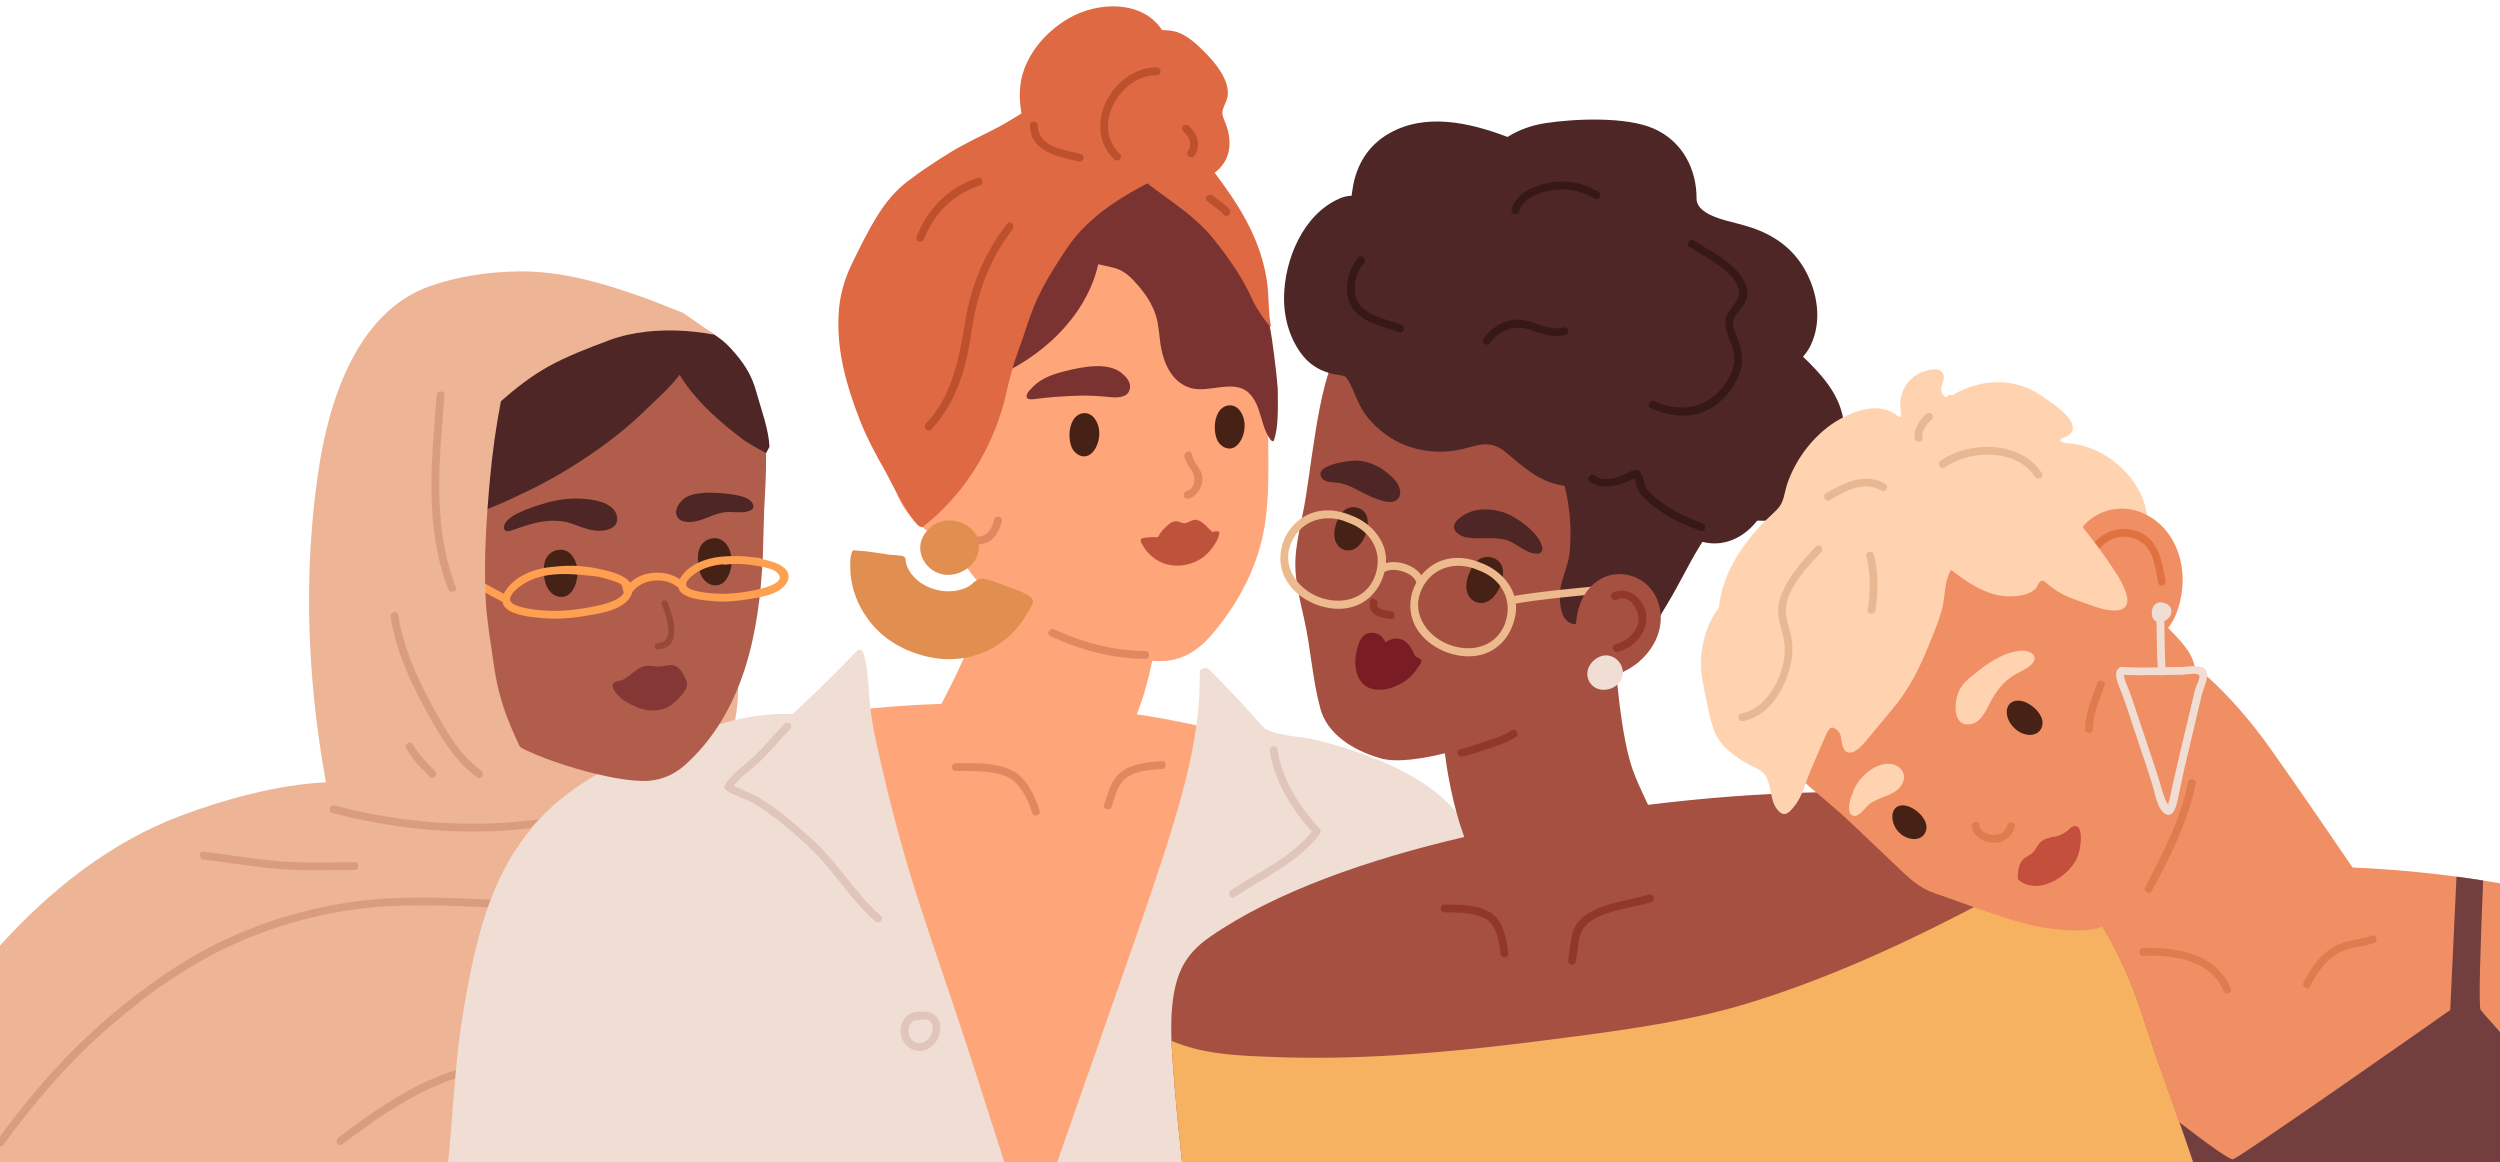 <?xml version="1.0" encoding="UTF-8"?><svg xmlns="http://www.w3.org/2000/svg" xmlns:xlink="http://www.w3.org/1999/xlink" height="1647.6" preserveAspectRatio="xMidYMid meet" version="1.0" viewBox="0.0 -9.0 3543.5 1647.6" width="3543.5" zoomAndPan="magnify"><defs><clipPath id="a"><path d="M 0 867 L 1514 867 L 1514 1638.621 L 0 1638.621 Z M 0 867"/></clipPath><clipPath id="b"><path d="M 643 987 L 2106 987 L 2106 1638.621 L 643 1638.621 Z M 643 987"/></clipPath><clipPath id="c"><path d="M 635 912 L 2122 912 L 2122 1638.621 L 635 1638.621 Z M 635 912"/></clipPath><clipPath id="d"><path d="M 2500 1219 L 3543.5 1219 L 3543.5 1638.621 L 2500 1638.621 Z M 2500 1219"/></clipPath><clipPath id="e"><path d="M 2604 1233 L 3543.5 1233 L 3543.5 1638.621 L 2604 1638.621 Z M 2604 1233"/></clipPath><clipPath id="f"><path d="M 1660 1112 L 3109 1112 L 3109 1638.621 L 1660 1638.621 Z M 1660 1112"/></clipPath><clipPath id="g"><path d="M 1660 1217 L 3109 1217 L 3109 1638.621 L 1660 1638.621 Z M 1660 1217"/></clipPath></defs><g><g clip-path="url(#a)"><path d="M 1513.629 1638.422 C 1512.59 1629.422 1510.422 1620.301 1507.828 1611.379 C 1504.57 1600.148 1500.629 1589.211 1497.328 1579.219 C 1491.859 1562.672 1484 1548.738 1483.18 1531 C 1482.961 1525.91 1482.469 1520.84 1480.922 1516.391 C 1480.898 1516.281 1480.871 1516.172 1480.852 1516.051 C 1463.199 1466.34 1452.922 1413.051 1430.051 1365.32 C 1410.781 1325.102 1370.23 1292.02 1335.32 1265.77 C 1321.352 1255.281 1306.91 1245.551 1292.09 1236.559 C 1262.059 1218.219 1230.461 1202.719 1197.84 1189.059 C 1176.801 1180.262 1155.27 1172.648 1133.68 1165.16 C 1128.672 1163.43 1123.691 1161.68 1118.68 1159.961 C 1113.898 1158.289 1109.09 1156.609 1104.309 1154.91 C 1088.871 1149.441 1073.531 1143.738 1058.441 1137.48 C 1058.691 1133.359 1058.84 1129.219 1058.91 1125.102 C 1058.98 1123.059 1059 1121.09 1059 1119.07 C 1059.02 1117.078 1059 1115.09 1058.98 1113.09 C 1058.949 1111.5 1058.93 1109.898 1058.891 1108.309 C 1058.711 1101.309 1058.512 1094.02 1057.91 1086.781 C 1057.738 1084.609 1057.539 1082.422 1057.27 1080.25 C 1057.031 1078.102 1056.738 1075.949 1056.379 1073.828 C 1055.789 1070.191 1055.012 1066.629 1054.039 1063.148 C 1050.559 1050.82 1043.941 1039.559 1039.82 1027.5 C 1039.512 1026.539 1039.199 1025.59 1038.91 1024.641 C 1038.961 1024.441 1039.02 1024.238 1039.07 1024.039 C 1039.75 1021.43 1040.371 1018.828 1040.949 1016.219 C 1041.281 1014.719 1041.59 1013.191 1041.898 1011.68 C 1044.961 996.18 1046.219 980.59 1046.371 964.953 C 1046.711 934.457 1042.961 903.781 1040.641 873.242 C 1040.078 866 1029.43 865.469 1028.52 871.801 C 1012.512 882.898 1004.488 905.754 993.266 921.012 C 986.156 930.645 977.918 939.352 968.973 947.301 C 958.141 956.957 946.246 965.484 934.066 973.168 C 922.992 980.145 911.543 986.457 899.852 992.238 C 866.055 1008.98 830.109 1021.379 794.43 1033.34 C 775.828 1039.59 757.113 1045.391 738.289 1050.789 C 738.047 1050.859 737.891 1050.93 737.691 1050.969 C 713.883 1057.809 689.875 1063.969 665.691 1069.441 C 663.633 1069.91 661.57 1070.371 659.512 1070.84 C 657.41 1071.301 655.324 1071.77 653.223 1072.211 C 643.547 1074.289 633.844 1076.309 624.121 1078.191 C 620.488 1078.898 616.836 1079.578 613.18 1080.23 C 610.945 1080.648 608.754 1081.051 606.535 1081.422 C 604.344 1081.82 602.152 1082.199 599.961 1082.551 C 579.273 1086.121 558.547 1089.199 537.77 1092.301 C 521.426 1094.75 505.238 1099.23 488.715 1100.539 C 484.133 1100.891 479.504 1100.762 474.918 1100.711 C 473.965 1099.961 472.746 1099.488 471.176 1099.539 C 468.141 1099.609 465.105 1099.719 462.027 1099.871 C 395.301 1102.93 320.441 1123.32 258.719 1146.25 C 157.617 1183.828 71.801 1251.91 0 1331.238 L 0 1638.621 L 1513.648 1638.621 C 1513.648 1638.551 1513.629 1638.48 1513.629 1638.422" fill="#edb495"/></g><g><path d="M 912.676 1244.621 C 888.867 1266.391 859.301 1275.871 827.605 1278.801 C 789.824 1282.289 751.289 1279.84 713.461 1278.109 C 709.363 1277.91 705.27 1277.73 701.172 1277.531 C 697.938 1277.379 694.684 1277.219 691.449 1277.07 C 627.953 1274.059 564.324 1271.328 501.141 1280.262 C 436.094 1289.449 372.355 1308.719 313.469 1337.84 C 251.68 1368.398 195.492 1410.172 144.223 1455.988 C 91.336 1503.25 46.617 1556.559 4.785 1613.66 C 3.5 1615.379 1.727 1616.09 0 1616.051 L 0 1601.609 C 45.18 1540.57 94.016 1484.16 151.93 1434.578 C 203.152 1390.73 258.766 1351.039 320.023 1322.449 C 378.023 1295.359 440.035 1277.359 503.488 1268.852 C 567.312 1260.301 631.387 1263.18 695.457 1266.191 C 698.379 1266.328 701.281 1266.461 704.184 1266.59 C 707.992 1266.77 711.824 1266.949 715.633 1267.121 C 749.961 1268.699 784.641 1270.488 818.992 1268.359 C 850.551 1266.441 880.98 1258.602 904.832 1236.781 C 910.082 1231.98 917.945 1239.789 912.676 1244.621" fill="#d99d7e"/></g><g><path d="M 792.121 1481.738 C 732.266 1487.781 672.473 1495.012 616.578 1518.59 C 566.621 1539.66 522.363 1571.121 479.27 1603.57 C 473.645 1607.801 479.16 1617.422 484.859 1613.129 C 526.57 1581.719 569.387 1551.09 617.492 1530.148 C 672.863 1506.051 732.582 1498.82 792.121 1492.82 C 799.145 1492.109 799.215 1481.031 792.121 1481.738" fill="#d99d7e"/></g><g><path d="M 502.734 1213.031 C 466.344 1213.09 429.906 1214.641 393.594 1211.531 C 358.449 1208.52 323.672 1202.34 288.648 1198.262 C 281.582 1197.441 281.641 1208.52 288.648 1209.34 C 323.672 1213.41 358.445 1219.621 393.594 1222.602 C 429.914 1225.68 466.34 1224.172 502.734 1224.102 C 509.859 1224.09 509.871 1213.012 502.734 1213.031" fill="#d99d7e"/></g><g><path d="M 471.059 1143.371 C 597.793 1176.852 738.758 1180.879 864.445 1140.672 C 871.207 1138.512 868.316 1127.809 861.5 1129.988 C 737.652 1169.621 598.891 1165.691 474.004 1132.699 C 467.105 1130.871 464.164 1141.551 471.059 1143.371" fill="#d99d7e"/></g><g><path d="M 1020.988 1095.379 C 989.258 1165.469 949.848 1239.309 883.145 1281.859 C 877.156 1285.691 882.703 1295.27 888.734 1291.43 C 957.156 1247.77 997.969 1172.941 1030.551 1100.969 C 1033.469 1094.531 1023.93 1088.898 1020.988 1095.379" fill="#d98062"/></g><g><path d="M 1018.398 1378.391 C 1004.391 1450.191 981.68 1521 939.93 1581.75 C 935.883 1587.641 945.477 1593.18 949.488 1587.34 C 991.73 1525.871 1014.91 1453.98 1029.078 1381.34 C 1030.441 1374.379 1019.77 1371.391 1018.398 1378.391" fill="#d98062"/></g><g><path d="M 1216.801 1347.441 C 1215.871 1379.059 1206.422 1409.309 1193.238 1437.871 C 1190.281 1444.289 1199.82 1449.922 1202.801 1443.449 C 1216.82 1413.078 1226.879 1381.09 1227.879 1347.441 C 1228.09 1340.309 1217.02 1340.32 1216.801 1347.441" fill="#d98062"/></g><g clip-path="url(#b)"><path d="M 2101.227 1638.621 L 643.035 1638.621 C 647.465 1596.91 652.602 1553.02 658.469 1509.41 C 670.188 1422.48 684.848 1336.781 702.652 1272.059 C 712.777 1235.34 723.895 1205.402 736.074 1185.84 C 737.137 1184.121 738.223 1182.461 739.328 1180.879 C 742.895 1175.789 746.836 1170.789 751.18 1165.852 C 751.223 1165.762 751.266 1165.742 751.289 1165.691 C 753.57 1163.121 755.918 1160.582 758.375 1158.051 C 782.605 1133.16 816.289 1110.609 856.75 1090.68 C 900.113 1069.312 951.273 1050.93 1006.93 1035.871 C 1017.738 1032.941 1028.699 1030.152 1039.82 1027.5 C 1101.34 1012.699 1167.34 1001.832 1233.719 995.27 C 1248.488 993.789 1263.277 992.547 1278.027 991.508 C 1296.883 990.199 1315.676 989.227 1334.352 988.648 C 1343.703 988.34 1353.004 988.141 1362.277 988.031 C 1445.48 986.988 1528.957 991.195 1611.297 1003.492 C 1635.875 1007.16 1660.379 1011.57 1684.738 1016.75 C 1686.289 1017.09 1687.836 1017.422 1689.414 1017.73 C 1691.504 1018.172 1693.637 1018.59 1695.766 1019.039 C 1827.523 1045.52 2011.113 1058.012 2075.008 1176.012 C 2075.254 1176.461 2075.473 1176.879 2075.691 1177.301 C 2080.355 1186.07 2084.344 1195.391 2087.613 1205.359 C 2089.746 1211.801 2091.551 1218.512 2093.039 1225.488 C 2095.633 1237.621 2097.844 1258.461 2099.637 1284.82 C 2103.086 1335.09 2105.023 1405.5 2105.164 1474.379 C 2105.309 1535.371 2104.066 1595.121 2101.227 1638.621" fill="#fea579"/></g><g><path d="M 1646.219 792.465 C 1646.219 792.465 1650.066 868.219 1625.547 960.105 C 1598.996 1059.57 1557.336 1080.621 1557.336 1080.621 L 1310.93 1031.633 C 1310.93 1031.633 1356.758 951.168 1374.637 903.109 C 1392.512 855.051 1399.227 754.465 1399.227 754.465 L 1646.219 792.465" fill="#fea579"/></g><g><path d="M 1368.293 344.25 C 1408.461 299.453 1471.551 278.363 1530.801 274.258 C 1590.102 270.16 1656.184 272.184 1711.367 294.441 C 1756.684 312.727 1760.656 309.523 1776.922 357.289 C 1795.414 411.621 1799.215 481.879 1799.566 538.406 C 1799.73 566.137 1797.379 581.465 1797.559 609.195 C 1797.82 653.453 1799.445 699.199 1791.309 743.32 C 1783.258 786.922 1763.043 829.906 1737.074 865.719 C 1715.102 896.027 1691.625 924.621 1651.613 927.797 C 1604.113 931.566 1488.203 896.676 1450.828 869.48 C 1415.164 843.523 1386.598 822.641 1363.414 784.484 C 1352.129 765.922 1337.223 721.992 1335.113 701.082 C 1333.371 683.867 1334.793 676.789 1334.176 659.504 C 1332.93 625.621 1332.871 591.703 1332.41 557.805 C 1331.613 498.684 1316.93 430.922 1346.09 375.98 C 1352.293 364.289 1359.781 353.742 1368.293 344.25" fill="#fea579"/></g><g><path d="M 1678.812 637.816 C 1680.16 646.445 1685.633 652.168 1689.977 659.383 C 1695.473 668.496 1693.609 683.805 1681.688 687.109 C 1674.832 689.016 1677.754 699.699 1684.641 697.789 C 1695.871 694.672 1703.062 683.406 1704.316 672.156 C 1706.023 656.809 1691.684 648.871 1689.496 634.871 C 1688.398 627.852 1677.723 630.832 1678.812 637.816" fill="#e08960"/></g><g><path d="M 1386.711 612.148 C 1352.719 567.422 1286.078 581.609 1269.262 633.57 C 1258.16 667.863 1270.77 702.129 1294.57 727.133 C 1312.422 745.898 1357.48 773.91 1383 753.824 C 1390.809 747.672 1393.781 737.336 1396.078 727.656 C 1404.961 690.23 1411.738 645.082 1386.711 612.148" fill="#fea579"/></g><g><path d="M 1409.289 727.211 C 1406.629 737.512 1401.988 748.441 1390.59 751 C 1384.262 752.422 1377.719 751.117 1371.379 750.402 C 1364.32 749.602 1364.371 760.684 1371.379 761.477 C 1380.238 762.477 1389.031 763.711 1397.602 760.398 C 1410.488 755.426 1416.699 742.797 1419.969 730.152 C 1421.762 723.25 1411.078 720.305 1409.289 727.211" fill="#e08960"/></g><g><path d="M 1805.203 616.418 C 1809.07 605.938 1810.328 594.062 1810.883 583.246 C 1811.551 570.32 1811.195 557.355 1811.105 544.422 C 1811.105 543.59 1811.117 542.762 1811.117 541.93 C 1809.816 526.383 1808.137 510.879 1806.082 495.398 C 1801.969 464.523 1798.27 433.195 1784.488 404.879 C 1777.363 390.195 1767.438 377.281 1759.281 363.199 C 1750.902 348.754 1743.742 333.625 1736.766 318.457 C 1724.941 292.715 1713.746 266.23 1694.355 245.094 C 1656.512 203.871 1597.488 195.805 1550.02 225.121 C 1527.836 238.824 1509.566 258.043 1493.117 278.047 C 1476.637 298.105 1459.832 319 1445.684 340.773 C 1426.68 370.004 1415.676 403.289 1404.094 435.918 C 1397.805 453.656 1391.07 470.949 1382.777 487.852 C 1376.711 500.246 1370.344 514.047 1373.922 528.066 C 1374.133 528.902 1374.477 529.586 1374.922 530.145 C 1374.766 533.574 1377.477 537.176 1381.723 535.871 C 1460.809 511.547 1537.906 448.23 1556.676 365.523 C 1563.879 367.211 1571.148 368.656 1578.516 370.469 C 1593.875 374.27 1604.41 385.293 1614.289 396.965 C 1624.48 409.012 1633.273 422.535 1638.152 437.641 C 1642.555 451.254 1642.82 465.523 1645.008 479.574 C 1648.988 505.066 1660.336 532.586 1687.242 540.848 C 1713.348 548.863 1749.445 527.141 1770.918 548.773 C 1788.156 566.137 1786.434 594.66 1800.68 614.039 C 1801.891 615.688 1803.547 616.387 1805.203 616.418" fill="#7a3331"/></g><g><path d="M 1801.457 453.75 C 1797.391 433.246 1798.871 412.18 1796.027 391.52 C 1793.102 370.188 1787.109 349.551 1778.84 329.691 C 1764.629 295.449 1743.637 265.395 1721.742 235.805 C 1732.375 227.68 1740.156 216.582 1742.145 202.113 C 1743.98 188.828 1741.371 175.852 1736.211 163.605 C 1731.82 153.262 1731.227 149.504 1736.055 139 C 1738.41 133.863 1740.41 128.945 1740.41 123.184 C 1740.441 100.691 1721 78.211 1705.934 63.301 C 1695.801 53.25 1684.492 42.816 1671.051 37.457 C 1663.348 34.363 1655.27 33.777 1647.133 33.664 C 1619.402 -8.965 1556.52 -6.945 1515.457 16.621 C 1487.66 32.559 1463.52 57.895 1452.047 88.082 C 1444.078 109.035 1444.242 130.523 1447.812 151.777 C 1436.969 158.332 1426.246 165.242 1415.195 171.066 C 1391.949 183.293 1368.109 193.879 1345.738 207.742 C 1325.367 220.375 1304.984 233.66 1286.008 248.316 C 1268.332 261.957 1255.266 278.039 1243.527 296.906 C 1229.844 318.902 1218.418 342.336 1207.141 365.633 C 1196.355 387.883 1190.207 410.5 1188.715 435.234 C 1185.633 486.73 1199.172 535.586 1217.488 583.27 C 1227.656 609.734 1240.688 634.297 1254.824 658.855 C 1256.793 662.27 1262.84 674.473 1270.289 688.336 C 1276.723 700.273 1284.148 713.383 1290.926 723.129 C 1297.324 732.363 1303.129 738.629 1306.918 738.078 C 1307.449 738.012 1307.934 737.789 1308.379 737.457 C 1318.438 729.594 1327.977 721.133 1336.926 712.141 C 1361.066 687.98 1381.172 660.031 1396.746 629.645 C 1410.055 603.688 1420.07 575.984 1426.469 547.348 C 1429.055 535.742 1431.828 524.422 1435.102 513.215 C 1437.566 504.695 1440.328 496.203 1443.512 487.77 C 1450.754 468.57 1456.344 448.754 1463.785 429.652 C 1471.531 409.812 1481.832 390.637 1493.117 372.609 C 1503.422 356.152 1513.633 339.141 1526.324 324.375 C 1543.93 303.836 1565.25 287.102 1588.098 272.656 C 1600.566 264.82 1613.277 257.645 1626.164 250.891 C 1639.539 261.27 1653.445 270.953 1666.973 281.055 C 1685.875 295.117 1704.055 309.973 1719.176 328.629 C 1734.641 347.672 1749.141 367.559 1761.398 388.848 C 1767.191 398.914 1772.266 409.305 1777.117 419.852 C 1780.324 426.781 1789.031 439.734 1795.121 447.637 C 1796.957 450.016 1798.559 451.938 1799.688 453.109 C 1800.969 454.434 1801.656 454.801 1801.457 453.75" fill="#df6943"/></g><g><path d="M 1387.539 767.312 C 1389.012 733.645 1344.531 717.648 1320.559 737.094 C 1309.73 745.883 1302.648 757.727 1304.609 772.242 C 1306.512 786.359 1317.039 798.809 1330.461 803.594 C 1355.109 812.379 1386.352 794.496 1387.539 767.312" fill="#e08f51"/></g><g><path d="M 1282.43 780.992 C 1283.898 782.668 1283.711 785.297 1283.91 787.363 C 1284.141 789.688 1284.922 791.773 1285.801 793.934 C 1298.309 824.543 1341.48 837.453 1370.391 823.598 C 1380 818.984 1383.559 809.27 1394.75 811.379 C 1403.66 813.051 1417.879 818.34 1426.25 821.789 C 1434.922 825.359 1462.301 832.945 1464.172 842.188 C 1465.031 846.449 1458.078 856.605 1456.16 860.086 C 1443.801 882.504 1424.691 900.84 1401.711 912.141 C 1377.859 923.867 1345.551 931.328 1304.5 919.145 C 1262.461 906.672 1238.539 882.547 1224.289 859.758 C 1212.238 840.484 1205.25 817.895 1205.109 795.113 C 1205.078 789.602 1204.828 783.016 1206.359 777.672 C 1208.66 769.637 1207.73 770.961 1216.32 771.457 C 1231.238 772.316 1246.359 775.367 1261.18 777.297 C 1265.07 777.801 1269.031 777.715 1272.93 778.133 C 1275.68 778.43 1278.809 778.586 1281.238 780.039 C 1281.738 780.336 1282.129 780.656 1282.43 780.992" fill="#e08f51"/></g><g><path d="M 1718.203 744.945 C 1713.258 740.582 1708.719 734.805 1703.605 731.395 C 1696.402 726.562 1693.414 726.695 1685.797 730.309 C 1680.77 732.676 1680.219 733.23 1674.926 731.879 C 1671.711 731.062 1669.676 729.379 1665.992 729.797 C 1661.453 730.285 1657.539 733.055 1654.219 736.242 C 1650.898 739.434 1647.059 743.129 1644.492 746.938 C 1643.293 748.73 1642.254 750.637 1641.152 752.5 C 1638.043 752.055 1621.707 752.277 1618.113 754.492 C 1614.812 756.551 1618.43 761.402 1619.535 763.594 C 1623.387 771.168 1631.34 779.316 1638.371 783.988 C 1661.855 799.648 1696.809 793.449 1714.629 772.031 C 1720.832 764.547 1726.773 756.574 1728.246 746.672 C 1728.957 741.957 1718.328 745.078 1718.203 744.945" fill="#bd533b"/></g><g><path d="M 1553.789 624.391 C 1554.5 622.969 1555.102 621.531 1555.602 620.129 C 1559.738 608.469 1559.191 594.352 1551.551 584.219 C 1542.75 572.551 1527.738 574.789 1520.828 586.93 C 1514.891 597.359 1514.512 612.602 1518.5 623.801 C 1520.809 630.289 1526.52 635.871 1533.289 637.488 C 1542.781 639.777 1549.859 632.328 1553.789 624.391" fill="#452215"/></g><g><path d="M 1589.988 519.891 C 1570.172 503.609 1534.18 510.961 1510.398 516.852 C 1498.988 519.691 1487.539 523.121 1477.328 529.078 C 1472.281 532.02 1467.559 535.57 1463.531 539.82 C 1460.68 542.809 1457.02 546.129 1455.602 550.121 C 1453.078 557.18 1459.949 557.488 1465.238 556.781 C 1485.609 553.988 1506.121 552.602 1526.648 551.891 C 1541.07 551.379 1554.781 552.039 1569.109 553.461 C 1577.41 554.281 1590.281 555.68 1597.102 549.828 C 1600.289 547.078 1601.93 542.77 1601.77 538.559 C 1601.512 530.828 1595.641 524.539 1589.988 519.891" fill="#7a3331"/></g><g><path d="M 1759.766 613.312 C 1760.461 611.895 1761.078 610.457 1761.566 609.059 C 1765.715 597.398 1765.16 583.273 1757.523 573.141 C 1748.727 561.469 1733.715 563.719 1726.805 575.852 C 1720.855 586.281 1720.488 601.523 1724.473 612.727 C 1726.781 619.219 1732.488 624.789 1739.262 626.418 C 1748.738 628.699 1755.836 621.25 1759.766 613.312" fill="#452215"/></g><g clip-path="url(#c)"><path d="M 2115.055 1331.109 C 2115.043 1330.797 2115.043 1330.457 2115.016 1330.129 C 2114.547 1320.102 2114.105 1310.07 2113.531 1300.059 C 2113.23 1294.809 2112.906 1289.578 2112.504 1284.348 C 2111.332 1268.297 2109.57 1252.367 2106.59 1236.609 C 2103.828 1221.859 2100 1207.277 2094.57 1192.949 C 2092.172 1186.637 2089.449 1180.598 2086.43 1174.789 C 2080.242 1162.898 2072.781 1152.027 2064.273 1142.059 C 2017.141 1086.668 1938.348 1059.188 1870.441 1040.867 C 1845.461 1034.117 1818.281 1035.707 1794.473 1024.789 C 1794.055 1024.59 1793.637 1024.457 1793.207 1024.367 C 1766.98 995.426 1740.957 966.367 1712.918 939.039 C 1710.676 936.848 1707.891 937.156 1705.91 938.598 C 1703.148 938.617 1700.441 940.391 1700.52 943.934 C 1700.973 969.094 1699.188 994.141 1695.777 1019.039 C 1688.664 1071.207 1674.445 1122.66 1658.918 1172.648 C 1635.176 1248.938 1608.152 1324.328 1581.934 1399.781 C 1557.41 1470.371 1532.457 1540.82 1507.828 1611.379 C 1504.691 1620.391 1501.539 1629.398 1498.414 1638.422 C 1498.398 1638.48 1498.375 1638.551 1498.359 1638.621 L 2116.07 1638.621 L 2116.07 1638.422 C 2116.098 1635.051 2116.098 1631.711 2116.098 1628.34 C 2116.059 1577.93 2119.602 1528.008 2121.477 1477.699 C 2121.527 1476.41 2121.566 1475.109 2121.582 1473.801 C 2121.621 1473.418 2121.633 1473.07 2121.633 1472.688 C 2122.895 1425.449 2117.27 1378.238 2115.055 1331.109 Z M 1423.602 1638.422 C 1400.484 1566.148 1377.539 1493.82 1353.496 1421.859 C 1332.84 1360.098 1311.18 1298.77 1292.094 1236.559 C 1286.402 1218.047 1280.934 1199.418 1275.773 1180.707 C 1263.332 1135.367 1252.145 1089.707 1242.152 1043.75 C 1238.633 1027.52 1235.645 1011.547 1233.723 995.27 C 1232.965 989.113 1232.395 982.91 1231.992 976.645 C 1230.684 956.27 1229.645 935.762 1223.664 916.117 C 1222.465 912.238 1217.352 910.559 1214.402 913.68 C 1185.102 944.531 1154.562 974.207 1123.363 1003.129 C 1096.602 1001.668 1069.191 1005.238 1041.902 1011.68 C 1034.465 1013.43 1027.023 1015.398 1019.602 1017.547 C 978.828 1029.328 938.832 1046.34 902.312 1061.328 C 883.133 1069.199 864.418 1078.137 846.547 1088.379 C 816.227 1105.648 788.277 1126.578 764.488 1152.027 C 764.402 1152.09 764.336 1152.137 764.312 1152.199 C 760.504 1156.258 756.828 1160.398 753.262 1164.688 C 747.66 1171.379 742.367 1178.359 737.336 1185.648 C 734.68 1189.52 732.113 1193.398 729.652 1197.316 C 715.59 1219.598 704.496 1242.559 695.461 1266.188 C 694.066 1269.797 692.734 1273.438 691.449 1277.07 C 675.48 1322.18 666.359 1369.551 657.719 1418.648 C 652.516 1448.199 649.039 1477.898 646.25 1507.641 C 646.07 1509.57 645.895 1511.52 645.719 1513.441 C 645.539 1515.48 645.34 1517.52 645.188 1519.551 C 641.664 1559.148 639.141 1598.84 635.152 1638.422 C 635.152 1638.48 635.129 1638.551 635.129 1638.621 L 1423.668 1638.621 C 1423.656 1638.551 1423.629 1638.48 1423.602 1638.422" fill="#f0ded4"/></g><g><path d="M 1320.18 599.41 C 1356.199 560.781 1369.648 511.809 1377.09 460.738 C 1384.879 407.32 1401.988 358.879 1435.34 315.93 C 1439.66 310.371 1431.879 302.48 1427.512 308.102 C 1396.281 348.328 1377.219 393.211 1368.648 443.359 C 1359.398 497.488 1351.352 549.75 1312.352 591.578 C 1307.488 596.789 1315.309 604.641 1320.18 599.41" fill="#bd502d"/></g><g><path d="M 1639.609 86.492 C 1577.973 86.289 1530.941 171.062 1579.586 217.008 C 1584.77 221.898 1592.609 214.09 1587.418 209.18 C 1545.844 169.91 1587.426 97.391 1639.609 97.562 C 1646.73 97.586 1646.738 86.512 1639.609 86.492" fill="#bd502d"/></g><g><path d="M 1677.035 177.145 C 1685.801 184.957 1690.762 195.188 1683.555 205.863 C 1679.551 211.789 1689.141 217.336 1693.113 211.453 C 1702.977 196.848 1697.199 180.32 1684.871 169.309 C 1679.562 164.574 1671.715 172.379 1677.035 177.145" fill="#bd502d"/></g><g><path d="M 1459.852 168.801 C 1460.379 206.309 1499.871 212.762 1528.879 219.91 C 1535.801 221.609 1538.75 210.941 1531.82 209.23 C 1508.641 203.52 1471.359 199.66 1470.922 168.801 C 1470.82 161.68 1459.75 161.66 1459.852 168.801" fill="#bd502d"/></g><g><path d="M 1385.66 243.191 C 1344.41 256.52 1314.82 286.75 1299.109 326.789 C 1296.512 333.422 1307.211 336.301 1309.789 329.73 C 1324.012 293.48 1351.309 265.922 1388.609 253.871 C 1395.359 251.691 1392.469 240.988 1385.66 243.191" fill="#bd502d"/></g><g><path d="M 1710.988 276.07 C 1718.867 282.535 1727.84 287.539 1734.625 295.258 C 1739.316 300.629 1747.133 292.77 1742.449 287.434 C 1735.652 279.672 1726.711 274.723 1718.824 268.234 C 1713.359 263.746 1705.48 271.539 1710.988 276.07" fill="#bd502d"/></g><g><path d="M 1488.68 892.613 C 1531.043 912.359 1576.469 924.52 1623.375 924.867 C 1630.496 924.922 1630.504 913.848 1623.375 913.797 C 1578.48 913.461 1534.836 901.957 1494.262 883.055 C 1487.852 880.062 1482.23 889.605 1488.68 892.613" fill="#e08960"/></g><g><path d="M 1354.648 1083.84 C 1377.969 1083.84 1403.641 1082.859 1425.781 1091.27 C 1445.301 1098.691 1457.281 1124.469 1463 1143.262 C 1465.07 1150.059 1475.762 1147.16 1473.68 1140.32 C 1467.512 1120.031 1454.93 1093.328 1435.121 1083.27 C 1411.398 1071.23 1380.488 1072.77 1354.648 1072.762 C 1347.531 1072.762 1347.512 1083.828 1354.648 1083.84" fill="#e08960"/></g><g><path d="M 1575.543 1134.402 C 1580.719 1120.09 1583.875 1101.91 1597.359 1092.789 C 1611.324 1083.332 1630.715 1082.043 1646.984 1080.883 C 1654.059 1080.383 1654.109 1069.301 1646.984 1069.812 C 1627.652 1071.18 1605.336 1072.98 1589.262 1085 C 1574.629 1095.93 1570.742 1115.242 1564.879 1131.461 C 1562.453 1138.172 1573.148 1141.062 1575.543 1134.402" fill="#e08960"/></g><g clip-path="url(#d)"><path d="M 3543.508 1243.031 L 3543.508 1638.621 L 2500.324 1638.621 C 2502.281 1563.43 2506.258 1498.34 2511.891 1471.891 C 2519.062 1438.25 2533.258 1410.609 2552.605 1387.672 C 2606.848 1323.488 2701.586 1296.141 2796.477 1277.469 C 2797.109 1277.332 2797.781 1277.199 2798.434 1277.07 C 2834.738 1269.98 2871.023 1264.109 2905.023 1257.91 C 2917.828 1255.59 2930.328 1253.188 2942.348 1250.688 C 2942.566 1250.648 2942.785 1250.598 2942.98 1250.559 C 2944.043 1250.309 2945.09 1250.121 2946.133 1249.891 C 2960.523 1246.84 2974.957 1244.031 2989.414 1241.5 C 3010.09 1237.82 3030.895 1234.68 3051.742 1232 C 3053.047 1231.82 3054.352 1231.637 3055.652 1231.488 C 3133.004 1221.75 3211.176 1218.379 3289.09 1219.348 C 3304.156 1219.551 3319.309 1219.949 3334.547 1220.617 C 3352.832 1221.367 3371.18 1222.449 3389.57 1223.848 C 3410.18 1225.418 3430.852 1227.387 3451.398 1229.758 C 3461.594 1230.938 3471.723 1232.199 3481.852 1233.551 C 3494.504 1235.23 3507.137 1237.09 3519.656 1239.059 C 3527.637 1240.328 3535.57 1241.66 3543.508 1243.031" fill="#f08f64"/></g><g clip-path="url(#e)"><path d="M 2604.934 1638.621 L 2604.934 1548.43 L 2838.5 1379.789 C 2838.5 1379.789 2992.395 1507.352 3089.066 1581.789 C 3130.199 1613.461 3160.961 1635.488 3165.156 1634.031 C 3179.156 1629.121 3472.961 1422.602 3472.961 1422.602 L 3481.852 1233.551 C 3494.504 1235.23 3507.137 1237.09 3519.656 1239.059 C 3515.789 1329.18 3512.875 1417.699 3516.113 1422.602 C 3517.375 1424.52 3527.656 1436.129 3543.508 1453.711 L 3543.508 1638.621 L 2604.934 1638.621" fill="#733f3e"/></g><g><path d="M 3105.121 930.305 C 3105.121 930.305 3159.555 969.34 3217.941 1051.941 C 3302.098 1171.02 3392.895 1307.09 3392.895 1307.09 L 3214.445 1354.48 C 3214.445 1354.48 3078.543 1390.441 3037.68 1354.34 C 2996.801 1318.23 2973.051 1160.973 2973.051 1160.973 L 3105.121 930.305" fill="#f08f64"/></g><g><path d="M 3274.523 1389.121 C 3282.715 1371.973 3294.113 1355.48 3309.977 1344.621 C 3326.422 1333.371 3346.629 1333.961 3364.938 1327.691 C 3371.641 1325.402 3368.762 1314.699 3361.98 1317.008 C 3341.461 1324.039 3319.762 1323.609 3301.66 1337.008 C 3285.57 1348.91 3273.508 1365.602 3264.965 1383.531 C 3261.906 1389.93 3271.441 1395.551 3274.523 1389.121" fill="#e07b4f"/></g><g><path d="M 3162.02 1392.289 C 3141.34 1342.82 3086.062 1333.039 3037.68 1334.668 C 3030.574 1334.91 3030.555 1345.98 3037.68 1345.738 C 3080.008 1344.32 3132.875 1351.059 3151.359 1395.23 C 3154.059 1401.711 3164.777 1398.871 3162.02 1392.289" fill="#e07b4f"/></g><g><path d="M 2043.258 973.207 C 2043.258 973.207 2039.418 1048.957 2063.934 1140.848 C 2090.477 1240.32 2132.141 1261.359 2132.141 1261.359 L 2378.543 1212.379 C 2378.543 1212.379 2332.727 1131.91 2314.848 1083.848 C 2296.961 1035.789 2290.262 935.207 2290.262 935.207 L 2043.258 973.207" fill="#a65041"/></g><g><path d="M 2336.473 526.605 C 2306.18 474.602 2248.68 441.172 2191.484 425.164 C 2134.246 409.141 2069.129 397.742 2010.57 408.367 C 1962.5 417.098 1921.57 445.449 1895.988 488.945 C 1866.891 538.406 1858.301 663.973 1846.512 719.258 C 1832.062 787.059 1832.398 798.555 1848.184 867.09 C 1858.039 909.848 1859.984 953.277 1871.555 995.617 C 1881.395 1031.629 1917.746 1054.539 1956.309 1065.75 C 2002.051 1079.047 2107.184 1043.309 2149.289 1024.25 C 2189.48 1006.047 2241.805 976.492 2272.242 943.824 C 2287.039 927.93 2290.41 902.816 2296.703 882.766 C 2301.895 866.258 2301.938 859.039 2306.051 842.238 C 2314.117 809.309 2321.051 776.105 2328.363 743 C 2341.109 685.262 2369.203 621.883 2351.777 562.168 C 2348.07 549.473 2342.883 537.621 2336.473 526.605" fill="#a65041"/></g><g><path d="M 1941.625 843.547 C 1940.387 851.672 1942.777 858.859 1950.195 863.062 C 1956.641 866.719 1964.359 867.363 1971.57 868.27 C 1978.625 869.16 1978.551 858.078 1971.57 857.199 C 1965.297 856.406 1950.863 855.871 1952.309 846.488 C 1953.363 839.516 1942.707 836.512 1941.625 843.547" fill="#913829"/></g><g clip-path="url(#f)"><path d="M 3108.605 1638.621 L 1675.465 1638.621 C 1670.582 1593.789 1666.043 1548.941 1662.742 1504.008 C 1662.305 1497.738 1661.844 1491.469 1661.441 1485.18 C 1661.242 1482.039 1661.043 1478.891 1660.883 1475.75 C 1660.734 1472.941 1660.605 1470.121 1660.492 1467.309 C 1660.461 1466.98 1660.461 1466.648 1660.445 1466.309 C 1659.602 1444.48 1659.984 1422.66 1663.594 1401 C 1669.883 1363.309 1684.562 1340.008 1714.902 1318.969 C 1808.492 1254.078 1941.734 1208.57 2075.5 1177.32 C 2075.559 1177.301 2075.633 1177.27 2075.711 1177.301 C 2080.707 1176.098 2085.723 1174.949 2090.719 1173.82 C 2176.289 1154.488 2261.465 1140.93 2335.992 1131.758 C 2357.164 1129.148 2377.473 1126.91 2396.695 1124.988 C 2434.516 1121.199 2472.465 1118.34 2510.418 1116.418 C 2525.066 1115.66 2539.73 1115.059 2554.379 1114.598 C 2560.977 1114.379 2567.555 1114.199 2574.172 1114.039 C 2581.934 1113.867 2589.66 1113.73 2597.422 1113.617 C 2607.129 1113.488 2616.93 1113.289 2626.754 1113.109 C 2646.148 1112.758 2665.695 1112.578 2685.09 1113.508 C 2712.668 1114.859 2739.941 1118.5 2766.164 1127.238 C 2768.223 1127.93 2770.281 1128.641 2772.305 1129.387 C 2804.133 1141.09 2832.949 1156.059 2859 1173.891 C 2868.215 1180.148 2877.043 1186.797 2885.566 1193.77 C 2894.914 1201.41 2903.84 1209.449 2912.383 1217.852 C 2916.672 1222.059 2920.852 1226.352 2924.949 1230.758 C 2930.938 1237.199 2936.754 1243.852 2942.363 1250.688 C 2956.266 1267.629 2968.93 1285.68 2980.43 1304.688 C 3003.809 1343.309 3022.402 1385.809 3036.859 1430.719 C 3053.203 1481.441 3071.453 1531.508 3089.078 1581.789 C 3095.41 1599.77 3101.645 1617.781 3107.672 1635.852 C 3107.977 1636.781 3108.301 1637.691 3108.605 1638.621" fill="#a65041"/></g><g clip-path="url(#g)"><path d="M 3108.605 1638.621 L 1675.465 1638.621 C 1670.582 1593.789 1666.043 1548.941 1662.742 1504.008 C 1662.305 1497.738 1661.844 1491.469 1661.441 1485.18 C 1661.242 1482.039 1661.043 1478.891 1660.883 1475.75 C 1660.734 1472.941 1660.605 1470.121 1660.492 1467.309 C 1660.461 1466.98 1660.461 1466.648 1660.445 1466.309 C 1707.473 1486.07 1754.941 1487.191 1805.004 1489.16 C 1860.652 1491.352 1916.406 1490.25 1972 1487 C 2060.492 1481.828 2148.562 1471.191 2236.402 1459.5 C 2319.152 1448.48 2401.047 1436.691 2481.125 1411.941 C 2505.191 1404.5 2529.012 1396.402 2552.621 1387.668 C 2616.895 1364 2679.543 1336.02 2740.988 1305.66 C 2759.602 1296.469 2778.043 1286.988 2796.469 1277.469 C 2796.887 1277.25 2797.289 1277.051 2797.707 1276.82 C 2820.457 1265.059 2843.152 1253.219 2866.039 1241.699 C 2866.191 1241.629 2866.324 1241.539 2866.477 1241.48 C 2881.848 1233.73 2897.238 1226.02 2912.383 1217.852 C 2916.672 1222.059 2920.852 1226.352 2924.949 1230.758 C 2930.938 1237.199 2936.754 1243.852 2942.363 1250.688 C 2956.266 1267.629 2968.93 1285.68 2980.43 1304.688 C 3003.809 1343.309 3022.402 1385.809 3036.859 1430.719 C 3053.203 1481.441 3071.453 1531.508 3089.078 1581.789 C 3095.41 1599.77 3101.645 1617.781 3107.672 1635.852 C 3107.977 1636.781 3108.301 1637.691 3108.605 1638.621" fill="#f6b261"/></g><g><path d="M 2453.629 686.586 C 2452.812 668.473 2444.668 650.285 2430.801 638.969 C 2420.32 630.422 2407.719 625.281 2395.75 619.328 C 2383.102 613.035 2370.59 607.211 2357.324 602.473 C 2356.328 602.094 2355.32 601.762 2354.312 601.41 C 2304.023 584.289 2240.707 568.102 2190.477 593.656 C 2189.258 594.277 2188.52 595.141 2188.098 596.07 C 2186.367 597.645 2185.523 600.125 2187.031 602.715 C 2200.703 626.5 2211.121 652.656 2217.762 679.766 C 2225.5 711.434 2228.074 744.41 2224.492 776.391 C 2222.715 792.047 2213.832 810.367 2211.391 827.02 C 2211.121 828.855 2210.926 830.652 2210.836 832.445 C 2210.758 833.887 2210.73 835.305 2210.789 836.723 C 2210.82 837.184 2210.836 837.648 2210.863 838.137 C 2211.406 850.316 2213.031 867.703 2225.141 873.816 C 2227.805 875.145 2230.711 875.742 2233.812 875.766 C 2250.09 875.809 2271.273 859.598 2284.191 849.145 C 2275.008 871.957 2266.469 897.445 2266.938 921.984 C 2266.996 925.352 2267.238 928.695 2267.66 932.02 C 2268.109 935.496 2270.852 938.418 2274.66 937.355 C 2275.789 937.047 2276.906 936.715 2277.988 936.359 C 2284.055 934.453 2289.688 932.039 2294.883 929.227 C 2321.699 914.68 2338.004 889.164 2353.844 862.699 C 2357.234 857.027 2360.59 851.293 2364.055 845.621 C 2379.637 819.953 2392.375 792.734 2407.961 767.113 C 2409.586 764.434 2411.273 761.773 2412.957 759.094 C 2421.57 745.387 2430.516 731.676 2436.012 716.641 C 2438.09 714.602 2440.105 712.453 2441.988 710.195 C 2444.715 712.41 2449.711 712.145 2451.098 707.691 C 2452.801 702.266 2453.613 696.531 2453.703 690.727 C 2454.273 689.223 2454.199 687.805 2453.629 686.586" fill="#4d2625"/></g><g><path d="M 2612.246 582.719 C 2612.195 582.543 2612.18 582.344 2612.133 582.164 C 2605.113 547.02 2580.793 520.863 2555.59 496.547 C 2559.914 491.652 2563.688 486.289 2566.562 480.223 C 2582.93 445.738 2576.184 404.414 2557.613 372.191 C 2540.734 342.914 2514.773 324.508 2483.211 313.855 C 2470.906 309.691 2458.203 306.859 2445.672 303.402 C 2425.078 297.758 2404.582 288.52 2404.664 272.152 C 2404.902 232.289 2385.82 191.605 2343.863 173.223 C 2304.688 156.059 2232.355 159.16 2190.48 165.516 C 2171.75 168.375 2152.715 174.906 2136.781 185.117 C 2082.953 164.609 2020.211 150.48 1968.441 180.398 C 1938.98 197.406 1922.418 224.938 1917.281 257.957 C 1916.734 261.434 1916.234 264.934 1915.723 268.434 C 1910.148 268.566 1904.414 269.895 1898.938 272.266 C 1846.957 294.676 1820.582 359.102 1820.004 412.52 C 1819.68 442.176 1828.469 473.18 1847.535 496.234 C 1856.867 507.508 1869.266 515.258 1883.016 519.379 C 1886.359 520.398 1889.766 521.195 1893.25 521.77 C 1897.297 522.438 1901.379 522.898 1905.344 524.031 C 1905.715 524.141 1906.355 524.52 1906.758 524.719 C 1907.594 525.781 1909.266 527.641 1909.266 527.395 C 1910.598 529.457 1911.852 531.539 1913.008 533.684 C 1919.16 545.16 1922.949 557.781 1929.375 569.121 C 1938.34 584.957 1951.367 597.668 1966.047 608.164 C 1995.348 629.141 2034.586 635.695 2069.379 628.273 C 2092.414 623.359 2108.863 613.926 2130.066 628.719 C 2130.293 628.918 2132.926 630.887 2133.793 631.598 C 2158.707 652.48 2180.953 673.477 2214.332 679.215 C 2215.457 679.414 2216.582 679.59 2217.754 679.766 C 2234.844 682.445 2252.723 683.266 2269.781 680.098 C 2272.062 679.699 2274.328 679.215 2276.578 678.66 C 2284.945 676.578 2292.574 673.234 2299.773 669.137 C 2301.203 671.086 2302.633 672.988 2304.078 674.895 C 2313.891 687.695 2324.688 699.609 2336.555 710.66 C 2342.723 716.398 2349.164 721.914 2355.879 727.16 C 2373.422 740.871 2391.379 754.027 2412.953 759.098 C 2416.598 759.961 2420.34 760.602 2424.211 760.957 C 2448.805 763.238 2471.645 751.211 2487.371 732.852 C 2488.352 731.703 2489.332 730.527 2490.297 729.352 C 2490.375 729.266 2490.422 729.176 2490.504 729.09 C 2490.68 729.043 2490.855 729.023 2490.969 728.977 C 2494.184 729 2497.988 729.09 2502.086 729.133 C 2510.793 729.223 2520.766 729.133 2528.977 727.781 C 2529.312 727.715 2529.664 727.668 2530.004 727.605 C 2550.082 724.039 2568.828 712.41 2582.176 697.109 C 2583.523 695.578 2584.793 694.027 2586.047 692.434 C 2586.449 691.945 2586.801 691.504 2587.121 691.039 C 2591.363 685.547 2595.105 679.742 2598.367 673.699 C 2613.242 646.191 2618.27 613.59 2612.246 582.719" fill="#4d2625"/></g><g><path d="M 2253.188 673.129 C 2264.797 682.695 2281.156 681.469 2294.992 678.078 C 2300.707 676.672 2305.5 674.363 2310.695 671.676 C 2312.137 670.934 2314.453 670.156 2315.758 669.121 C 2319.039 666.5 2317.836 670.113 2316.488 667.148 C 2318.074 670.594 2318.297 674.613 2319.219 678.246 C 2323.375 694.492 2339.926 705.699 2352.781 715.012 C 2370.922 728.16 2389.359 735.539 2410.156 743.453 C 2416.824 745.992 2419.703 735.293 2413.098 732.777 C 2393.309 725.246 2375.613 717.941 2358.379 705.449 C 2350.109 699.465 2341.59 693.133 2335.133 685.121 C 2329.699 678.355 2330.32 671.637 2327.117 664.066 C 2322.336 652.707 2313.578 657.734 2305.102 662.117 C 2293.312 668.215 2272.574 674.82 2261.012 665.301 C 2255.547 660.805 2247.664 668.594 2253.188 673.129" fill="#361817"/></g><g><path d="M 2395.055 341.297 C 2416.496 355.461 2443.094 366.738 2458.43 388.234 C 2467.625 401.109 2466.941 411.766 2457.273 423.695 C 2451.227 431.152 2445.359 438.48 2445.48 448.582 C 2445.664 463.848 2455.344 477.062 2457.715 491.879 C 2460.664 510.363 2451.395 528.559 2439.676 542.211 C 2414.613 571.359 2379.656 574.891 2345.523 560.094 C 2339.062 557.289 2333.41 566.824 2339.945 569.656 C 2364.656 580.367 2392.484 585.023 2417.789 573.328 C 2442.242 562.031 2463.629 536.062 2468.367 509.336 C 2470.816 495.535 2467.41 483.074 2462.578 470.211 C 2459.996 463.344 2455.996 454.922 2456.516 447.371 C 2456.91 441.434 2460.785 436.848 2464.355 432.422 C 2470.148 425.227 2476.195 418.051 2476.711 408.387 C 2477.289 398 2472.137 387.922 2465.953 379.914 C 2449.203 358.242 2422.988 346.488 2400.645 331.734 C 2394.688 327.797 2389.141 337.383 2395.055 341.297" fill="#361817"/></g><g><path d="M 2112.273 477.109 C 2124.512 458.621 2146.062 451.598 2166.902 457.77 C 2184.672 463.031 2200.336 470.734 2219.211 465.875 C 2226.105 464.098 2223.172 453.414 2216.273 455.195 C 2192.688 461.27 2172.531 442.848 2149.121 444.039 C 2130.316 444.988 2112.973 456.039 2102.715 471.52 C 2098.77 477.48 2108.355 483.031 2112.273 477.109" fill="#361817"/></g><g><path d="M 2153.18 290.742 C 2158.422 271.977 2179.898 264.762 2197.129 261.094 C 2219.414 256.348 2240.688 261.172 2260.215 272.395 C 2266.402 275.953 2271.992 266.387 2265.805 262.832 C 2242.441 249.406 2216.738 244.648 2190.395 251.312 C 2170.156 256.426 2148.566 266.082 2142.504 287.797 C 2140.578 294.672 2151.254 297.605 2153.18 290.742" fill="#361817"/></g><g><path d="M 1925.414 356.223 C 1909.656 374.145 1902.836 405.684 1916.383 426.703 C 1930.742 448.977 1960.117 453.152 1982.977 461.938 C 1989.629 464.496 1992.512 453.797 1985.922 451.262 C 1967.465 444.164 1944.91 440.938 1930.379 426.457 C 1914.145 410.293 1919.168 380.074 1933.238 364.047 C 1937.934 358.719 1930.133 350.859 1925.414 356.223" fill="#361817"/></g><g><path d="M 1928.562 761.469 C 1937.258 750.383 1940.973 732.516 1937.078 722.219 C 1931.957 708.668 1913.715 706.02 1903.758 715.633 C 1899.379 719.855 1896.664 725.5 1894.613 731.223 C 1892.445 737.266 1890.91 743.648 1891.27 750.059 C 1891.816 759.375 1896.555 767.969 1905.926 770.539 C 1915.109 773.051 1922.906 768.703 1928.562 761.469" fill="#452215"/></g><g><path d="M 2117.504 836.414 C 2127.578 825.129 2132.773 806.246 2129.32 794.949 C 2124.754 780.082 2105.387 775.992 2094.07 785.609 C 2089.098 789.836 2085.801 795.695 2083.211 801.688 C 2080.477 808.012 2078.383 814.746 2078.344 821.637 C 2078.277 831.656 2082.766 841.184 2092.645 844.578 C 2102.301 847.898 2110.949 843.773 2117.504 836.414" fill="#452215"/></g><g><path d="M 2186.184 768.07 C 2183.93 747.625 2148.77 722.645 2130.684 717.043 C 2114.84 712.148 2096.113 710.887 2080.5 718.016 C 2074.074 720.961 2063.18 727.672 2061.246 735.094 C 2058.738 744.812 2070.973 751.414 2078.566 752.766 C 2097.75 756.242 2116.062 750.926 2135.059 756.508 C 2150.297 760.961 2163.109 776.285 2179.18 775.777 C 2183.566 775.621 2186.695 772.652 2186.184 768.07" fill="#4d2625"/></g><g><path d="M 1980.672 676.375 C 1975.797 667.629 1960.277 656.176 1954.719 653.164 C 1944.125 647.449 1932.461 643.73 1920.367 643.84 C 1911.613 643.906 1864.34 649.777 1872.508 666.832 C 1876.934 676.109 1891.598 674.184 1899.621 675.82 C 1914.992 678.988 1928.961 688.867 1943.25 694.977 C 1952.039 698.742 1970.859 706.449 1979.453 699.895 C 1986.984 694.16 1985.477 684.945 1980.672 676.375" fill="#4d2625"/></g><g><path d="M 2072.695 1063.461 C 2087.102 1060.312 2100.805 1054.832 2114.812 1050.332 C 2126.469 1046.59 2138.074 1042.684 2148.328 1035.832 C 2154.223 1031.891 2148.699 1022.301 2142.738 1026.273 C 2132.312 1033.242 2120.523 1036.852 2108.68 1040.672 C 2095.73 1044.852 2083.094 1049.871 2069.746 1052.781 C 2062.797 1054.301 2065.73 1064.98 2072.695 1063.461" fill="#913829"/></g><g><path d="M 2233.324 1354.391 C 2235.973 1343.379 2236.16 1332.051 2238.523 1321.012 C 2241.547 1306.859 2249.996 1298.34 2262.738 1291.871 C 2286.77 1279.68 2314.676 1277.539 2340.176 1269.672 C 2346.973 1267.578 2344.078 1256.891 2337.238 1259 C 2308.875 1267.738 2277.184 1269.719 2251.363 1285.488 C 2241.242 1291.691 2233.438 1300.07 2229.594 1311.449 C 2225.262 1324.289 2225.809 1338.328 2222.641 1351.449 C 2220.969 1358.371 2231.652 1361.332 2233.324 1354.391" fill="#913829"/></g><g><path d="M 2047.602 1284.141 C 2066.191 1284.32 2088.863 1284.008 2105.602 1293.211 C 2120.914 1301.629 2125.348 1326.711 2126.723 1342.59 C 2127.328 1349.629 2138.414 1349.699 2137.797 1342.59 C 2136.184 1323.898 2131.199 1298.168 2115.18 1286.172 C 2097.402 1272.871 2068.699 1273.258 2047.602 1273.07 C 2040.48 1273 2040.48 1284.082 2047.602 1284.141" fill="#913829"/></g><g><path d="M 1915.598 721.789 C 1887.441 709.633 1856.469 711.531 1834.27 734.508 C 1815.02 754.418 1808.699 784.848 1821.293 809.961 C 1835.879 839.035 1872.797 856.637 1904.527 853.594 C 1936.832 850.5 1958.223 826.414 1963.73 795.332 C 1969.773 761.285 1944.82 732.035 1914.27 721.23 C 1907.539 718.848 1904.648 729.543 1911.332 731.906 C 1943.332 743.23 1960.926 774.035 1949.145 806.824 C 1935.973 843.484 1894.969 850.398 1862.645 834.238 C 1834.09 819.961 1816.289 788.969 1831.129 758.129 C 1845.969 727.324 1879.84 718.328 1910.016 731.348 C 1916.48 734.145 1922.137 724.605 1915.598 721.789" fill="#edba8e"/></g><g><path d="M 2099.828 789.176 C 2071.668 777.02 2040.691 778.918 2018.492 801.891 C 1999.254 821.805 1992.922 852.234 2005.516 877.348 C 2020.09 906.426 2057.012 924.023 2088.742 920.984 C 2121.051 917.887 2142.445 893.801 2147.957 862.719 C 2153.996 828.672 2129.035 799.422 2098.496 788.617 C 2091.77 786.234 2088.875 796.93 2095.562 799.297 C 2127.555 810.617 2145.156 841.422 2133.367 874.211 C 2120.191 910.875 2079.199 917.785 2046.863 901.625 C 2018.309 887.348 2000.508 856.355 2015.359 825.516 C 2030.176 794.711 2064.07 785.719 2094.238 798.734 C 2100.703 801.531 2106.355 791.992 2099.828 789.176" fill="#edba8e"/></g><g><path d="M 1964.156 800.887 C 1976.203 794.809 2002.156 802.344 2007.051 815.41 C 2009.531 822.023 2020.238 819.16 2017.723 812.465 C 2010.062 791.977 1977.602 781.723 1958.566 791.324 C 1952.207 794.539 1957.809 804.094 1964.156 800.887" fill="#edba8e"/></g><g><path d="M 2146.336 846.793 C 2185.395 840.078 2224.758 836.727 2264.137 832.844 C 2271.172 832.148 2271.242 821.066 2264.137 821.77 C 2223.77 825.75 2183.414 829.23 2143.398 836.113 C 2136.391 837.316 2139.355 847.992 2146.336 846.793" fill="#edba8e"/></g><g><path d="M 2254.012 823.309 C 2286.816 788.066 2342.445 805.859 2352.348 851.609 C 2358.887 881.809 2345.195 909.949 2322.766 929.246 C 2305.934 943.719 2265.109 963.758 2245.066 944.453 C 2238.93 938.535 2237.281 929.465 2236.152 921.016 C 2231.781 888.34 2229.859 849.254 2254.012 823.309" fill="#a65041"/></g><g><path d="M 2291.559 840.938 C 2309.434 831.027 2324.801 857.238 2322.18 872.125 C 2319.34 888.215 2305.207 900.684 2289.754 904.152 C 2282.801 905.707 2285.754 916.387 2292.691 914.828 C 2316.332 909.531 2336.688 886.379 2333.262 861.309 C 2330.438 840.512 2306.641 819.914 2285.969 831.379 C 2279.73 834.832 2285.324 844.398 2291.559 840.938" fill="#913829"/></g><g><path d="M 2012.945 924.871 C 2011.547 923.84 2008.367 923.059 2006.906 921.605 C 2003.578 918.273 2002.672 913.664 2000.297 909.793 C 1997.523 905.289 1994.035 901.062 1989.121 898.473 C 1980.766 894.062 1971.09 896.34 1963.043 901.469 C 1964.406 900.602 1958.391 893.145 1957.586 892.434 C 1954.566 889.793 1950.715 888.48 1946.793 888.004 C 1929.441 885.91 1924.07 905.012 1921.988 918.492 C 1919.949 931.809 1920.812 946.82 1929.602 957.723 C 1940.27 970.961 1958.59 970.547 1973.578 965.359 C 1989.035 960.02 2001.164 950.559 2009.48 937.426 C 2011.895 933.621 2017.402 928.18 2012.945 924.871" fill="#7a1c24"/></g><g><path d="M 2278.09 919.988 C 2267.543 919.148 2257.41 926.277 2252.559 935.383 C 2245.055 949.512 2253.848 966.664 2269.766 968.535 C 2281.539 969.914 2294.445 963.695 2298.801 952.285 C 2304.316 937.824 2293.445 921.211 2278.09 919.988" fill="#f0ded4"/></g><g><path d="M 3070.707 893.086 C 3071.234 889.52 3071.609 885.953 3071.875 882.391 C 3071.949 881.547 3072.027 880.684 3072.062 879.844 C 3072.27 876.031 3072.363 872.246 3072.25 868.5 C 3072.176 862.922 3071.723 857.43 3070.988 852.094 C 3070.707 850.211 3070.402 848.352 3070.027 846.512 C 3068.312 837.738 3065.594 829.281 3062.617 820.887 C 3060.637 815.281 3058.523 809.746 3056.508 804.141 C 3053.941 796.926 3051.547 789.746 3049.758 782.352 C 3049.152 779.871 3048.645 777.41 3048.23 774.91 C 3047.492 770.656 3046.984 766.383 3046.59 762.109 C 3046.324 759.387 3046.137 756.66 3045.945 753.938 C 3045.211 742.953 3044.871 731.969 3043.23 721.113 C 3042.57 716.797 3041.742 712.477 3040.59 708.203 C 3028.504 663.445 2983.477 625.441 2937.898 620.016 C 2934.297 619.594 2920.891 619.086 2920.383 615.363 C 2919.93 612.152 2926.793 611.18 2929.828 609.293 C 2934.262 606.57 2937.75 603.492 2937.898 597.867 C 2938.332 580.105 2906.316 561.191 2894.227 552.488 C 2856.57 525.383 2806.281 527.371 2767.23 551.293 C 2764.949 550.297 2762.195 550.473 2759.988 552.797 C 2756.426 556.52 2752.578 548.125 2751.992 546.332 C 2750.445 541.371 2751.973 539.375 2753.352 534.328 C 2754.312 530.695 2755.914 527.285 2754.992 523.43 C 2751.973 510.965 2737.719 514.152 2728.82 516.789 C 2713.848 521.195 2702.723 531.34 2696.855 545.934 C 2694.121 552.734 2693.219 559.355 2693.461 566.641 C 2693.707 573.309 2696.422 583.473 2691.293 581.789 C 2668.422 561.789 2637.402 569.766 2612.246 582.719 C 2611.23 583.23 2610.211 583.762 2609.211 584.312 C 2574.195 603.25 2545.703 639.48 2533.145 677.129 C 2528.844 690.02 2529.016 702.559 2519.059 712.898 C 2513.609 718.547 2507.746 723.684 2502.086 729.133 C 2499.77 731.324 2497.504 733.605 2495.316 735.996 C 2482.949 749.484 2471.578 763.992 2461.98 779.582 C 2448.16 802.105 2438.957 826.754 2436.242 852.445 C 2435.43 860.219 2435.203 868.082 2435.656 876.012 C 2431.395 889.277 2441.918 909.629 2445.199 920.77 C 2448.914 933.438 2455.23 944.488 2460.848 956.379 C 2464.77 964.621 2468.449 973.035 2472.598 981.184 C 2475.406 986.789 2478.461 992.281 2481.93 997.531 C 2482.93 999.035 2483.949 1000.539 2485.043 1002 C 2485.078 1002.07 2485.137 1002.141 2485.191 1002.199 C 2486.324 1003.73 2487.473 1005.211 2488.66 1006.68 C 2510.215 1033.359 2542.234 1050.391 2575.949 1060.43 C 2595.145 1066.191 2614.926 1069.66 2633.613 1071.391 C 2665.535 1074.312 2697.742 1068.379 2729.422 1072.102 C 2734.965 1072.738 2740.395 1073.832 2745.734 1075.18 C 2767.137 1080.598 2787.387 1090.441 2809.129 1094.949 C 2812.332 1095.621 2815.578 1096.168 2818.859 1096.57 C 2845.086 1099.781 2869.75 1096.859 2893.719 1085.809 C 2923.512 1072.031 2953.832 1058.938 2984.023 1046.008 C 2998.938 1039.609 3011.629 1030.02 3022.922 1018.812 C 3024.527 1017.199 3026.129 1015.559 3027.695 1013.871 C 3028.957 1012.52 3030.203 1011.172 3031.445 1009.781 C 3039.574 1000.648 3047.039 990.816 3054.168 980.941 C 3062.105 969.98 3066.785 960.348 3068.801 947.656 C 3068.934 946.902 3069.047 946.125 3069.141 945.332 C 3069.254 944.512 3069.348 943.711 3069.422 942.871 C 3069.422 942.852 3069.422 942.805 3069.441 942.762 C 3069.441 942.672 3069.441 942.539 3069.461 942.43 C 3069.5 942.25 3069.52 942.074 3069.52 941.898 C 3069.535 941.742 3069.555 941.633 3069.555 941.5 C 3069.707 939.926 3069.895 938.355 3070.066 936.781 C 3071.535 924.066 3073.609 910.824 3073.59 898.402 C 3073.59 895.809 3072.383 894.059 3070.707 893.086" fill="#ffd3b0"/></g><g><path d="M 2766.734 641.258 C 2702.754 639.848 2640.5 673.461 2594.223 716.453 C 2547.902 759.48 2501.414 812.23 2478.543 871.25 C 2459.77 919.711 2462.777 972.566 2488.004 1019.938 C 2516.719 1073.801 2577.461 1113.609 2621.059 1154.988 C 2642.453 1175.289 2663.852 1195.59 2685.246 1215.891 C 2703.77 1233.469 2718.387 1249.129 2742.887 1257.32 C 2787.133 1272.121 2856.82 1300.891 2903.141 1306.738 C 2942.637 1311.73 2981.887 1314.332 3013.473 1285.582 C 3050.941 1251.469 3100.727 1135.668 3106.797 1086.891 C 3112.621 1040.328 3122.312 976.922 3109.574 931.172 C 3103.387 908.91 3082.473 891.926 3067.777 875.074 C 3055.672 861.203 3049.141 857.156 3036.191 844.098 C 3010.793 818.492 2984.531 793.777 2958.555 768.762 C 2913.254 725.137 2871.359 664.453 2807.516 647.113 C 2793.934 643.43 2780.297 641.559 2766.734 641.258" fill="#f08f64"/></g><g><path d="M 2794.797 1160.98 C 2795.586 1174.992 2808.668 1183.41 2821.574 1185.121 C 2837.562 1187.25 2851.047 1178.832 2855.887 1163.441 C 2858.027 1156.621 2847.328 1153.711 2845.207 1160.488 C 2842.07 1170.492 2833.672 1175.539 2823.344 1174.281 C 2816.312 1173.41 2806.336 1169.18 2805.879 1160.98 C 2805.492 1153.902 2794.414 1153.852 2794.797 1160.98" fill="#e07b4f"/></g><g><path d="M 2937.391 794.777 C 2927.402 735.863 2986.875 694.473 3039.438 719.215 C 3074.129 735.547 3091.543 770.262 3093.633 806.914 C 3095.207 834.418 3084.176 889.758 3050.031 894.949 C 3039.551 896.539 3029.371 891.324 3020.199 886.066 C 2984.691 865.734 2944.738 838.148 2937.391 794.777" fill="#f08f64"/></g><g><path d="M 2972.301 773.582 C 2984.789 754.02 3009.379 745.414 3030.555 756.598 C 3053.387 768.676 3054.293 794.594 3058.871 817.023 C 3060.301 824 3070.984 821.047 3069.555 814.078 C 3063.75 785.664 3060.527 755.789 3029.516 744.039 C 3004.027 734.371 2977.027 745.605 2962.746 767.992 C 2958.902 774.02 2968.492 779.578 2972.301 773.582" fill="#e07241"/></g><g><path d="M 3050.176 1253.883 C 3075.637 1205.391 3101.234 1156.32 3112.18 1102.172 C 3113.594 1095.223 3102.914 1092.242 3101.504 1099.23 C 3090.746 1152.48 3065.668 1200.59 3040.625 1248.289 C 3037.301 1254.59 3046.871 1260.199 3050.176 1253.883" fill="#e07b4f"/></g><g><path d="M 2688.77 1076.641 C 2666.578 1064.391 2634.059 1090.211 2626.75 1113.109 C 2626.484 1113.891 2626.27 1114.672 2626.086 1115.418 C 2624.664 1118.141 2623.586 1120.758 2622.906 1123.148 C 2621.215 1129.152 2617.586 1145.141 2627.016 1147.352 C 2634.988 1149.238 2643.723 1135.992 2648.496 1131.812 C 2658.406 1123.129 2673.703 1120.672 2685.09 1113.512 C 2689.348 1110.859 2693.043 1107.531 2695.695 1103.02 C 2701.48 1093.18 2698.879 1082.219 2688.77 1076.641" fill="#ffd3b0"/></g><g><path d="M 2880.184 917.25 C 2871.684 910.34 2855.977 913.883 2846.891 916.914 C 2827.781 923.359 2810.711 936.117 2795.391 948.941 C 2790.75 952.84 2784.48 957.488 2781.152 963.16 C 2781.066 963.246 2780.957 963.27 2780.906 963.355 C 2768.934 977.512 2764.348 1024.66 2795.48 1016.969 C 2809.578 1013.52 2817.051 993.035 2823.461 981.895 C 2831.023 968.738 2839.523 958.309 2852.168 949.605 C 2860.492 943.891 2871.082 940.301 2878.59 933.504 C 2883.887 928.699 2886.648 922.52 2880.184 917.25" fill="#ffd3b0"/></g><g><path d="M 2727.039 1151.98 C 2720.703 1141.27 2707.176 1132.508 2697.172 1132.449 C 2685.469 1132.379 2680.875 1142.027 2682.469 1152.527 C 2684.129 1163.438 2691.27 1173.211 2701.445 1177.648 C 2710.109 1181.449 2721.09 1182.09 2727.293 1173.66 C 2732.289 1166.859 2731.215 1158.996 2727.039 1151.98" fill="#452215"/></g><g><path d="M 2891.469 1003.918 C 2884.98 993.008 2871.172 984.102 2861.078 984.043 C 2848.621 983.969 2842.578 993.203 2844.781 1004.898 C 2846.629 1014.691 2854.254 1023.887 2862.801 1028.77 C 2871.707 1033.828 2885.07 1035.031 2891.734 1025.977 C 2896.836 1019.039 2895.715 1011.047 2891.469 1003.918" fill="#452215"/></g><g><path d="M 2948.82 1171.289 C 2947.918 1165.961 2945.637 1160.66 2939.391 1162.039 C 2935.859 1162.809 2932.875 1166.379 2930.176 1168.551 C 2923.68 1173.75 2916.078 1176.988 2907.68 1177.578 C 2906.793 1177.648 2906.156 1178.031 2905.652 1178.488 C 2903.082 1178.891 2900.602 1179.531 2898.32 1180.621 C 2890.918 1184.137 2889.125 1188.191 2885.559 1193.77 C 2884.961 1194.75 2884.293 1195.75 2883.531 1196.809 C 2878.535 1203.719 2871.242 1204.25 2866.191 1210.609 C 2861.141 1216.957 2859.891 1227.168 2859.984 1234.969 C 2859.984 1235.098 2860.055 1235.191 2860.055 1235.301 C 2859.891 1236.25 2860.09 1237.25 2861.07 1238.09 C 2862.66 1239.461 2864.309 1240.68 2866.027 1241.699 C 2883.676 1252.309 2907.605 1244.871 2924.945 1230.758 C 2935.082 1222.539 2942.977 1212.07 2946.051 1201.59 C 2948.676 1192.617 2950.414 1180.57 2948.82 1171.289" fill="#c44f3d"/></g><g><path d="M 2966.527 1024.641 C 2966.543 1002.672 2976.16 982.777 2983.211 962.418 C 2985.559 955.672 2974.859 952.773 2972.535 959.477 C 2965.117 980.863 2955.465 1001.57 2955.465 1024.641 C 2955.465 1031.762 2966.527 1031.781 2966.527 1024.641" fill="#e07b4f"/></g><g><path d="M 3077.746 856.203 C 3077.426 852.469 3075.254 848.977 3070.664 846.809 C 3044.262 834.336 3042.582 882.852 3068.094 871.199 C 3074.328 868.355 3078.254 861.996 3077.746 856.203" fill="#f0ded4"/></g><g><path d="M 3007.266 947.449 C 3026.277 948.504 3045.289 947.875 3064.32 947.703 C 3073.535 947.617 3082.734 947.562 3091.953 947.418 C 3096.504 947.344 3115.285 943.766 3117.34 948.625 C 3118.742 951.895 3112.191 965.195 3111.406 968.141 C 3108.984 977.207 3107.086 986.406 3104.875 995.527 C 3100.27 1014.57 3095.66 1033.602 3091.203 1052.672 C 3087.055 1070.352 3083.004 1088.051 3078.953 1105.742 C 3077.895 1110.332 3076.934 1114.859 3076.129 1119.492 C 3075.418 1123.57 3072.941 1129.031 3072.941 1133.059 C 3072.941 1133.98 3071.961 1134.559 3071.848 1135.402 C 3072.328 1135.371 3072.805 1135.332 3073.305 1135.301 C 3075.359 1135.57 3075.379 1134.879 3073.363 1133.23 C 3072.961 1130.742 3070.309 1127.32 3069.332 1124.969 C 3066.93 1119.242 3065.145 1113.312 3063.434 1107.352 C 3058.672 1090.75 3053.238 1074.359 3047.668 1058.012 C 3041.023 1038.5 3034.477 1018.941 3027.984 999.371 C 3024.719 989.547 3021.512 979.715 3017.961 969.996 C 3015.559 963.445 3008.301 950.809 3011.164 943.949 C 3009.875 945.242 3008.59 946.531 3007.305 947.82 C 3007.781 947.629 3008.262 947.441 3008.742 947.254 C 3015.293 944.672 3012.43 933.957 3005.805 936.574 C 2991.73 942.105 3004.73 965.965 3007.996 974.863 C 3016.387 997.699 3023.453 1021.051 3031.25 1044.09 C 3038.238 1064.781 3045.5 1085.391 3051.625 1106.371 C 3054.793 1117.23 3058.211 1137.758 3068.621 1144.379 C 3078.145 1150.43 3083.195 1138.5 3085.078 1131.16 C 3088.977 1115.973 3091.551 1100.27 3095.062 1084.961 C 3100.727 1060.332 3106.527 1035.73 3112.461 1011.16 C 3115.227 999.758 3117.801 988.309 3120.605 976.91 C 3122.812 967.867 3127.461 958.551 3128.344 949.281 C 3130.188 929.719 3103.742 936.145 3091.953 936.344 C 3063.801 936.82 3035.379 937.934 3007.266 936.375 C 3000.141 935.98 3000.16 947.055 3007.266 947.449" fill="#f0ded4"/></g><g><path d="M 3056.598 867.43 C 3056.918 892.539 3057.199 917.691 3058.535 942.77 C 3058.914 949.848 3069.895 949.926 3069.609 942.77 C 3069.328 935.629 3058.254 935.594 3058.535 942.73 C 3062.227 942.77 3065.918 942.77 3069.609 942.77 C 3068.273 917.695 3067.992 892.539 3067.672 867.43 C 3067.578 860.309 3056.504 860.289 3056.598 867.43" fill="#f0ded4"/></g><g><path d="M 3005.785 814.129 C 3001.52 806.379 2996.957 799.668 2994.75 796.305 C 2988.609 787 2982.23 777.898 2975.664 768.949 C 2974.535 767.355 2973.348 765.785 2972.18 764.211 C 2971.102 762.773 2970.008 761.309 2968.934 759.871 C 2963.367 752.473 2957.676 745.141 2951.887 737.922 C 2939.461 722.285 2926.625 706.938 2913.699 691.637 C 2906.598 683.242 2899.492 675.535 2892.129 668.559 C 2875.621 652.855 2857.781 640.652 2835.711 631.859 C 2831.555 630.199 2827.215 628.648 2822.707 627.23 C 2819.609 626.258 2816.496 625.328 2813.324 624.441 C 2799.117 620.52 2784.297 617.82 2769.629 618.352 C 2749.375 619.082 2729.047 623.734 2708.758 625.195 C 2672.164 627.809 2642.617 639.789 2612.961 661.605 C 2607.824 665.391 2603.02 669.488 2598.363 673.695 C 2585.328 685.5 2573.402 698.258 2558.027 708.004 C 2547.879 714.426 2538.57 720.582 2530 727.602 C 2521.691 734.402 2514.09 741.996 2507.098 751.52 C 2492.945 770.766 2478.719 790.699 2466.164 811.008 C 2460.766 819.668 2454.051 829.523 2448.117 839.73 C 2443.723 843.652 2439.77 847.906 2436.246 852.445 C 2422.039 870.672 2414.695 893.262 2411.746 916.516 C 2409.465 934.41 2411.84 951.309 2415.547 968.715 C 2419.48 987.254 2422.539 1006.031 2428.551 1024.078 C 2436.266 1047.32 2458.355 1063.551 2479.887 1075.199 C 2487.473 1079.32 2496.207 1082.238 2501.457 1089.078 C 2506.168 1095.238 2508.172 1106.23 2510.414 1116.418 C 2511.938 1123.391 2513.586 1129.988 2516.332 1134.379 C 2527.125 1151.582 2535.102 1145.559 2546.25 1129.75 C 2549.438 1125.207 2552.055 1120.047 2554.391 1114.598 C 2556.227 1110.297 2557.859 1105.828 2559.453 1101.418 C 2561.438 1095.859 2563.348 1090.348 2565.48 1085.301 C 2568.949 1077.02 2572.438 1068.711 2575.961 1060.43 C 2579.707 1051.629 2583.547 1042.871 2587.496 1034.18 C 2590.797 1026.898 2594.656 1015.559 2605.672 1027.629 C 2610.512 1032.918 2609.551 1041.738 2611.625 1048.09 C 2613.723 1054.508 2616.727 1058.879 2624.332 1057.438 C 2633.918 1055.617 2643.027 1043.199 2648.812 1036.398 C 2659.477 1023.816 2669.68 1010.879 2680.418 998.371 C 2706.492 968.008 2721.684 936.336 2736.391 899.375 C 2742.828 883.141 2749.949 867.105 2753.621 849.922 C 2756.793 835.125 2756.383 812.535 2765.641 798.852 C 2789.324 817.055 2815.418 835.391 2846.262 836.254 C 2858.598 836.586 2874.512 834.703 2884.211 826.355 C 2887.621 823.434 2887.605 820.398 2889.902 817.23 C 2895.098 810.078 2899.641 816.789 2905.688 821.66 C 2917.539 831.141 2930.262 837.25 2944.672 842.078 C 2952.406 844.691 2961.438 848.391 2970.711 851.359 C 2981.211 854.727 2992.004 857.184 3001.555 856.055 C 3023.145 853.508 3015.152 831.273 3005.785 814.129" fill="#ffd3b0"/></g><g><path d="M 2470.699 1012.98 C 2510.922 1005.539 2535.23 959.504 2539.91 922.246 C 2541.07 912.969 2540.926 903.801 2539.148 894.609 C 2536.215 879.32 2528.789 864.07 2531.93 848.199 C 2537.703 819.215 2562.012 794.387 2581.48 773.617 C 2586.355 768.422 2578.531 760.574 2573.66 765.789 C 2555.477 785.188 2536.977 805.777 2526.297 830.449 C 2521.473 841.59 2519.156 852.555 2520.742 864.672 C 2522.457 877.734 2527.977 890.02 2529.328 903.133 C 2533.23 940.98 2508.207 994.816 2467.746 1002.301 C 2460.75 1003.59 2463.715 1014.27 2470.699 1012.98" fill="#e8b892"/></g><g><path d="M 2658.5 855.676 C 2661.836 829.316 2663.371 802.719 2655.805 776.93 C 2653.797 770.105 2643.109 773.008 2645.121 779.871 C 2652.406 804.711 2650.625 830.32 2647.422 855.676 C 2646.523 862.723 2657.602 862.66 2658.5 855.676" fill="#e8b892"/></g><g><path d="M 2724.828 611.992 C 2723.48 601.758 2730.887 592.012 2738.008 585.43 C 2743.258 580.586 2735.414 572.77 2730.18 577.602 C 2721.125 585.965 2712.055 599.047 2713.754 611.992 C 2714.664 618.953 2725.754 619.047 2724.828 611.992" fill="#e8b892"/></g><g><path d="M 2756.434 653.551 C 2792.289 628.344 2858.211 626.453 2884.324 666.922 C 2888.184 672.891 2897.766 667.344 2893.891 661.332 C 2864.555 615.906 2791.934 615.094 2750.832 643.988 C 2745.035 648.059 2750.582 657.664 2756.434 653.551" fill="#e8b892"/></g><g><path d="M 2593.727 699.855 C 2616.09 686.75 2641.18 671.926 2666.633 686.27 C 2672.844 689.773 2678.434 680.211 2672.223 676.707 C 2642.875 660.176 2614.332 674.945 2588.137 690.297 C 2581.992 693.895 2587.562 703.473 2593.727 699.855" fill="#e8b892"/></g><g><path d="M 1075.391 566.422 C 1059.129 518.641 1024.809 482.59 979.492 464.309 C 924.305 442.051 858.223 440.031 798.926 444.129 C 739.676 448.23 676.59 469.32 636.414 514.121 C 627.902 523.609 620.418 534.16 614.219 545.852 C 585.055 600.789 599.738 668.551 600.539 727.676 C 600.996 761.574 601.059 795.488 602.289 829.375 C 602.922 846.656 601.496 853.738 603.234 870.953 C 605.348 891.863 603.547 917.133 614.832 935.699 C 638.023 973.855 683.285 1013.391 718.953 1039.352 C 756.324 1066.539 872.238 1101.441 919.73 1097.672 C 929.738 1096.871 938.711 1094.488 946.883 1090.891 C 955.055 1087.289 962.426 1082.469 969.234 1076.801 C 1055.148 1000.91 1076.43 885.395 1081.309 778.445 C 1081.68 767.777 1081.93 757.223 1082.191 746.723 C 1082.441 736.273 1082.711 725.887 1083.07 715.594 C 1083.531 705.594 1084.102 695.477 1084.602 685.301 C 1086.609 644.602 1087.719 602.641 1075.391 566.422" fill="#b05d4c"/></g><g><path d="M 937.711 847.18 C 943.348 861.645 959.121 901.359 932.137 902.602 C 926.461 902.859 926.43 911.723 932.137 911.461 C 968.039 909.812 954.5 865.984 946.254 844.824 C 944.203 839.57 935.637 841.855 937.711 847.18" fill="#964939"/></g><g><path d="M 815.918 818.523 C 816.676 816.242 817.246 813.953 817.652 811.789 C 819.953 799.578 817.852 785.82 809.117 776.492 C 798.539 765.191 779.43 770.008 773.516 783.559 C 770.918 789.516 770.531 796.199 770.836 802.688 C 771.152 809.543 772.238 816.477 775.211 822.66 C 779.535 831.648 787.723 838.203 798.039 836.918 C 807.492 835.738 813.047 827.18 815.918 818.523" fill="#452215"/></g><g><path d="M 1034.391 802.137 C 1035.148 799.855 1035.719 797.566 1036.129 795.406 C 1038.43 783.195 1036.328 769.438 1027.59 760.105 C 1017.012 748.805 997.902 753.621 991.992 767.176 C 989.395 773.129 989.008 779.812 989.309 786.305 C 989.629 793.156 990.715 800.09 993.688 806.273 C 998.012 815.262 1006.199 821.816 1016.512 820.531 C 1025.969 819.352 1031.52 810.793 1034.391 802.137" fill="#452215"/></g><g><path d="M 832.523 698.504 C 810.465 696 788.23 698.969 767.211 705.832 C 754.523 709.996 711.934 722.398 714.504 740.008 C 715.457 746.25 723.672 743.438 727.48 742.066 C 742.273 736.641 757.355 731.613 773.035 729.797 C 786.305 728.223 799.922 729.199 812.504 733.895 C 825.129 738.609 837.797 743.77 851.547 743.262 C 861.98 742.863 875.621 738.676 874.824 725.789 C 873.629 705.832 848.402 700.297 832.523 698.504" fill="#4d2625"/></g><g><path d="M 1066.93 705.035 C 1062.211 695.91 1046.988 693.012 1036.828 691.684 C 1023.211 689.887 1009.23 688.602 995.48 689.801 C 988.352 690.418 981.062 691.703 974.707 694.605 C 963.566 699.676 952.16 716.398 961.93 726.074 C 969.348 733.406 984.031 730.926 993.156 728.023 C 1007.422 723.508 1018.891 716.309 1034.609 716.684 C 1043.16 716.887 1054.371 718.215 1062.41 714.98 C 1067.609 712.898 1069.301 709.621 1066.93 705.035" fill="#4d2625"/></g><g><path d="M 973.27 956.715 C 972.758 955.074 972.051 953.48 971.32 951.953 C 970.609 950.402 969.812 948.852 968.973 947.301 C 965.359 940.836 960.422 934.965 953.355 933.836 C 947.953 932.949 942.57 935.145 937.125 935.676 C 928.953 936.473 920.535 933.504 912.586 935.562 C 904.922 937.559 898.898 943.16 892.676 948.031 C 889.508 950.512 886.254 952.992 882.531 954.652 C 879.031 956.227 873.895 955.938 870.902 958.266 C 861.449 965.684 880.184 981.074 886.117 984.863 C 890.461 987.633 895.066 990.156 899.852 992.238 C 912.188 997.641 925.652 1000.141 938.363 996.398 C 951.477 992.523 961.949 982.469 969.746 971.219 C 971.785 968.273 973.73 965.039 973.934 961.453 C 974.02 959.836 973.73 958.266 973.27 956.715" fill="#853736"/></g><g><path d="M 1076.219 781.703 C 1044.648 778.348 1007.52 775.398 979.801 794.266 C 964.867 804.43 950.078 825.699 973.465 835.859 C 984.512 840.66 997.758 841.875 1009.672 842.988 C 1027.379 844.645 1045.25 843.059 1062.73 840.07 C 1077.398 837.566 1093.91 835.078 1106.371 826.328 C 1114.949 820.309 1122.18 808.891 1114.551 799.121 C 1107.219 789.73 1091.398 786.027 1080.43 783.461 C 1063.191 779.426 1045.219 777.973 1027.629 780.242 C 1020.66 781.145 1020.57 792.227 1027.629 791.316 C 1041.43 789.535 1055.371 789.98 1069.07 792.406 C 1078.281 794.035 1094.328 796.047 1101.531 802.672 C 1118.539 818.32 1073.281 826.863 1065.898 828.289 C 1050.102 831.336 1034 833.078 1017.898 832.453 C 1005.801 831.984 991.988 830.766 980.438 826.723 C 974.168 824.527 969.887 820.664 974.211 814.305 C 977.18 809.941 981.871 806.152 986.211 803.258 C 1012.059 786.02 1047 789.668 1076.219 792.777 C 1083.301 793.531 1083.238 782.453 1076.219 781.703" fill="#ff9f50"/></g><g><path d="M 848.254 797.289 C 810.828 793.191 768.285 788.215 734.93 810.117 C 717.934 821.281 698.195 846.27 725.461 858.477 C 739.18 864.621 756.238 866.117 771.098 867.309 C 791.289 868.922 811.621 867.098 831.543 863.703 C 849.582 860.633 870.273 857.586 885.246 846.191 C 894.453 839.184 901.168 826.277 892.703 816.023 C 883.629 805.039 864.195 800.711 851.082 797.77 C 830.449 793.148 809.059 791.621 788.043 794.043 C 781.047 794.852 780.965 805.934 788.043 805.117 C 805.824 803.07 823.801 803.781 841.398 807.066 C 848.871 808.465 856.293 810.262 863.516 812.645 C 868.504 814.289 878.176 816.449 881.461 820.754 C 882.355 824.305 883.246 827.855 884.141 831.406 C 882.219 834.434 879.723 836.887 876.66 838.762 C 872.48 841.605 867.766 843.555 863.008 845.176 C 855.094 847.871 846.809 849.539 838.621 851.176 C 819.086 855.07 799.16 857.426 779.219 856.699 C 764.238 856.156 747.41 854.66 733.152 849.629 C 725.199 846.824 719.848 842.473 724.977 834.262 C 728.328 828.898 733.75 824.402 738.883 820.793 C 770.391 798.641 812.426 804.438 848.254 808.363 C 855.328 809.137 855.273 798.059 848.254 797.289" fill="#ff9f50"/></g><g><path d="M 898.301 827.84 C 911.742 811.242 943.477 809.105 959.371 822.438 C 964.797 826.984 972.668 819.191 967.199 814.605 C 946.852 797.539 908.027 798.328 890.469 820.012 C 886.023 825.5 893.812 833.383 898.301 827.84" fill="#ff9f50"/></g><g><path d="M 717.832 834.488 C 695.668 823.035 673.836 811.059 652.984 797.336 C 647.016 793.406 641.461 802.992 647.395 806.898 C 668.246 820.621 690.082 832.598 712.242 844.051 C 718.562 847.316 724.172 837.766 717.832 834.488" fill="#ff9f50"/></g><g><path d="M 1071.871 545.961 C 1065.199 521.391 1053.262 503.988 1036.051 485.051 C 1029.191 477.48 1021.41 471.191 1013.109 465.648 C 1013.109 465.648 1013.02 465.578 1012.82 465.449 C 1012.672 465.34 1012.512 465.23 1012.328 465.121 C 998.867 456.238 984.074 449.238 969.57 441.859 C 945.449 429.621 921.133 422.531 894.227 419.52 C 841.027 413.609 789.781 429.02 741.875 451.371 C 738.422 453 734.945 454.641 731.512 456.441 C 693.375 475.789 656.965 503.648 640.09 543.719 C 628.73 570.711 630.742 598.578 633.422 627.059 C 635.039 644.531 636.5 662.027 637.434 679.547 C 638.25 694.738 637.078 709.863 639.934 724.902 C 641.309 732.055 652.891 723.152 653.488 723.062 C 665.914 720.938 678.516 717.129 690.961 712.477 C 710.297 705.215 729.297 695.891 746.902 687.496 C 778.309 672.504 808.383 654.738 837.109 635.141 C 863.93 616.852 889.684 596.738 912.961 574.078 C 930.082 557.41 948.797 541.371 963.277 522.211 C 975.703 543.078 992.379 561.391 1009.941 578.02 C 1023.051 590.43 1037.16 601.609 1051.398 612.68 C 1059.531 619.02 1083.762 632.172 1085.711 633.211 C 1085.801 633.281 1085.84 633.301 1085.84 633.301 C 1085.84 633.301 1090.648 624.531 1090.648 624.18 C 1089.52 598.82 1078.469 570.27 1071.871 545.961" fill="#4d2625"/></g><g><path d="M 968.406 434.59 C 949.547 427.289 930.996 419.352 911.922 412.578 C 854.918 392.34 796.918 375.059 735.957 375.699 C 693.113 376.148 650.016 382.371 609.492 396.578 C 505.676 432.969 466.223 559.281 451.598 656.727 C 436.715 755.887 434.547 856.766 442.914 956.633 C 447.152 1007.16 454.074 1057.449 463.402 1107.289 C 463.578 1108.238 463.945 1109.969 464.469 1112.352 C 476.984 1118.32 492.875 1117.801 506.082 1116.578 C 522.309 1115.078 538.293 1111.5 554.035 1107.398 C 575.141 1101.898 596.348 1096.852 617.367 1091 C 641.434 1084.32 665.363 1077.172 689.297 1070.031 C 700.086 1066.809 710.91 1063.691 721.723 1060.559 C 727.801 1058.789 733.953 1057.129 740.195 1056.102 C 732.695 1040.941 725.699 1025.449 719.461 1009.41 C 709.551 983.938 703.523 958.855 699.734 931.848 C 695.508 901.703 690.066 871.648 688.484 841.199 C 685.547 784.609 689.309 726.602 694.457 670.238 C 697.848 633.109 702.91 596.16 710.055 559.621 C 730.992 541.34 752.645 524.211 777.051 510.621 C 804.133 495.531 834.188 484.281 863.18 473.391 C 932.551 447.328 1013.109 465.648 1013.109 465.648 C 1013.109 465.648 969.082 434.852 968.406 434.59" fill="#edb495"/></g><g><path d="M 553.656 865.254 C 561.215 912.859 580.93 956.586 604.055 998.477 C 623.078 1032.941 643.762 1069.5 676.441 1092.828 C 682.25 1096.98 687.785 1087.379 682.031 1083.27 C 650.219 1060.551 630.523 1023.629 612.094 990.125 C 589.977 949.922 571.578 907.914 564.336 862.309 C 563.223 855.289 552.551 858.27 553.656 865.254" fill="#d99d7e"/></g><g><path d="M 575.832 1051.66 C 584.133 1067.441 596.906 1079.27 609.121 1091.961 C 614.074 1097.109 621.898 1089.27 616.953 1084.129 C 605.379 1072.109 593.266 1061.031 585.395 1046.07 C 582.074 1039.762 572.512 1045.352 575.832 1051.66" fill="#d99d7e"/></g><g><path d="M 618.984 551.02 C 611.684 643.016 601.043 737.883 635.395 826.07 C 637.953 832.641 648.664 829.785 646.07 823.129 C 612.07 735.836 622.832 642.062 630.059 551.02 C 630.621 543.922 619.543 543.949 618.984 551.02" fill="#d99d7e"/></g><g><path d="M 1112.289 1016.801 C 1096.539 1032.711 1082.52 1050.52 1065.941 1065.59 C 1052.551 1077.75 1036.891 1088.039 1027.43 1103.852 C 1025.84 1106.52 1026.941 1109.801 1029.422 1111.43 C 1038.879 1117.629 1049.48 1120.672 1059.648 1125.41 C 1070.48 1130.461 1080.609 1137.199 1090.238 1144.23 C 1110.27 1158.852 1129.641 1175.5 1147.629 1192.551 C 1181.609 1224.762 1205.398 1266.121 1240.738 1297.039 C 1246.078 1301.711 1253.949 1293.91 1248.57 1289.211 C 1212.309 1257.48 1188.191 1214.711 1152.762 1182.199 C 1135.57 1166.43 1117.609 1150.961 1098.941 1136.969 C 1088.809 1129.379 1078.199 1122.199 1066.828 1116.602 C 1056.281 1111.41 1044.922 1108.359 1035.012 1101.871 C 1035.672 1104.391 1036.328 1106.922 1037 1109.441 C 1046.441 1093.66 1062.961 1083.699 1076.078 1071.289 C 1091.602 1056.59 1105.078 1039.82 1120.121 1024.629 C 1125.141 1019.559 1117.309 1011.73 1112.289 1016.801" fill="#e0c6ba"/></g><g><path d="M 1799.629 1055.41 C 1806.812 1100.98 1832.25 1139.719 1862.559 1173.461 C 1862.281 1171.219 1861.996 1168.988 1861.707 1166.75 C 1832.422 1205.859 1784.246 1226.438 1744.598 1252.91 C 1738.703 1256.848 1744.23 1266.438 1750.18 1262.469 C 1791.715 1234.758 1840.613 1213.289 1871.266 1172.34 C 1872.773 1170.32 1871.91 1167.309 1870.395 1165.629 C 1841.258 1133.199 1817.199 1096.238 1810.316 1052.469 C 1809.211 1045.449 1798.527 1048.43 1799.629 1055.41" fill="#e0c6ba"/></g><g><path d="M 1308.879 1425.102 C 1293.852 1422.5 1280.301 1430.352 1277.121 1445.781 C 1274.172 1460.07 1281.68 1474.75 1295.809 1479.328 C 1313.82 1485.172 1329.922 1470.352 1332.48 1452.98 C 1333.73 1444.531 1331.898 1435.18 1324.941 1429.641 C 1317.48 1423.711 1307.27 1424.41 1298.551 1426.57 C 1291.641 1428.289 1294.57 1438.969 1301.488 1437.25 C 1307.422 1435.781 1316.199 1434.352 1320.07 1440.539 C 1322.84 1444.961 1322.078 1451.352 1320.398 1455.961 C 1316.621 1466.41 1305.852 1473.59 1295.352 1467.031 C 1280.781 1457.93 1287.859 1432.648 1305.93 1435.77 C 1312.898 1436.98 1315.898 1426.309 1308.879 1425.102" fill="#e0c6ba"/></g></g></svg>